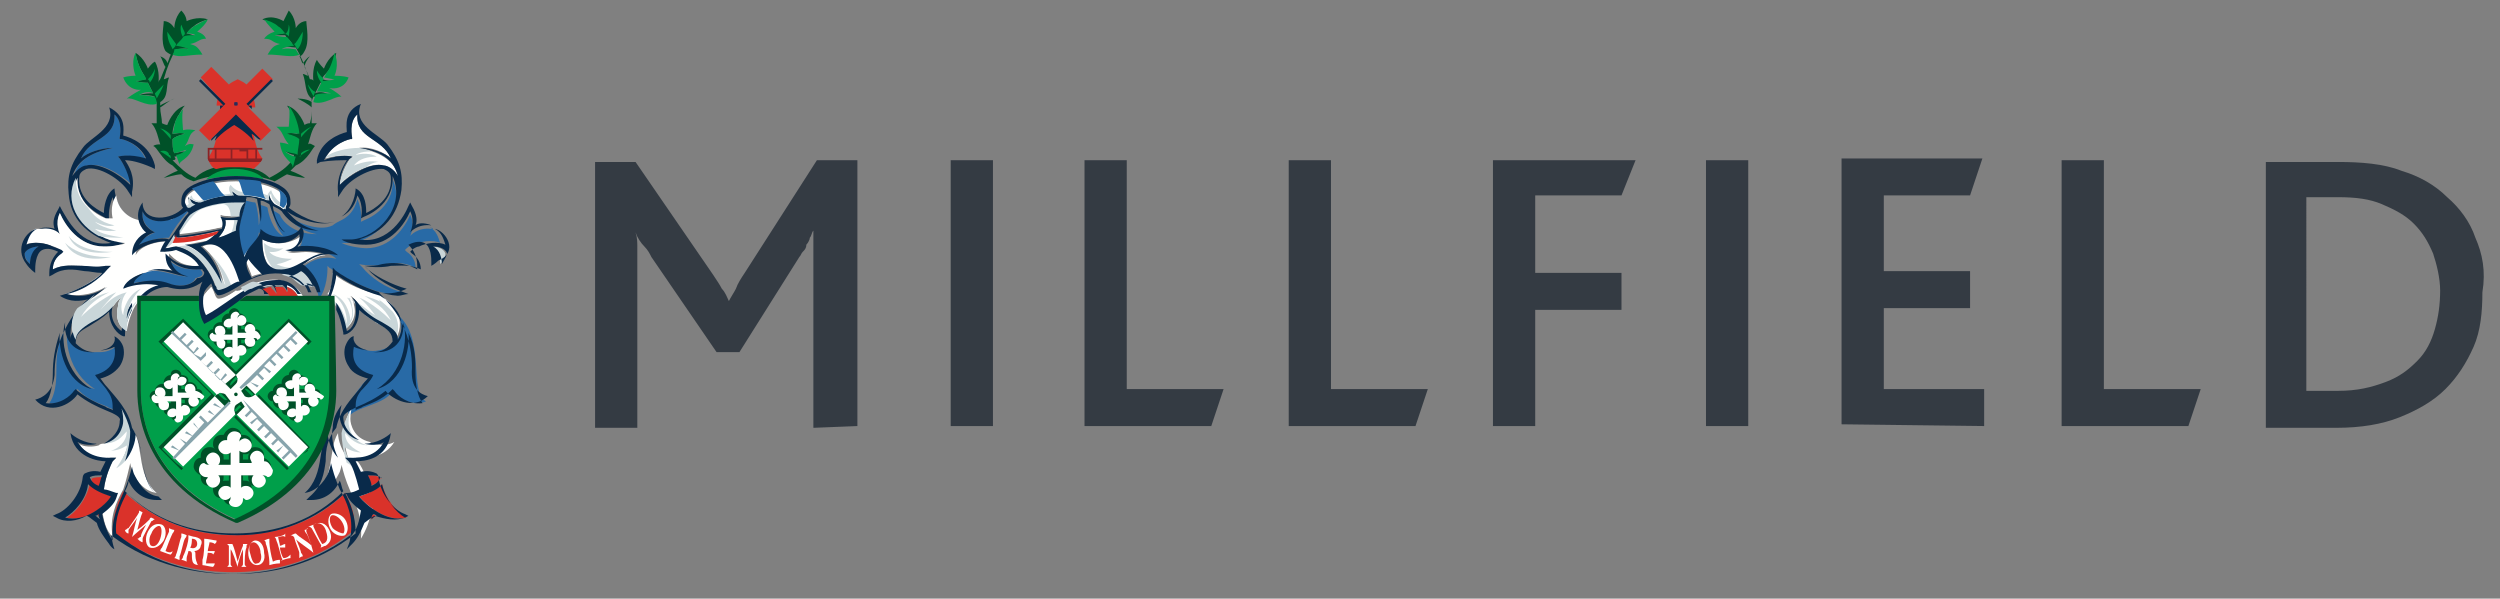 <?xml version="1.0" encoding="UTF-8"?> <svg xmlns="http://www.w3.org/2000/svg" xmlns:xlink="http://www.w3.org/1999/xlink" version="1.1" id="Layer_1" x="0px" y="0px" viewBox="0 0 142 34" style="enable-background:new 0 0 142 34;" xml:space="preserve"><rect x="0" y="0" width="142" height="34" fill="#808080" stroke="none"/> <style type="text/css"> .st0{fill:#343B43;} .st1{fill:#C9D6D9;} .st2{fill:#FFFFFE;} .st3{fill:#286AA6;} .st4{fill:#DA322A;} .st5{fill:#009F4A;} .st6{fill:#005128;} .st7{fill:#87A4AC;} .st8{fill:#092A4A;} .st9{fill:#262C5B;} .st10{fill:#8B2225;} </style> <g> <path class="st0" d="M48.7,24.2V9.1h-2.3l-4.1,6.4c-0.2,0.3-0.4,0.6-0.5,0.9c-0.1,0.2-0.3,0.5-0.4,0.7h0c-0.1-0.2-0.2-0.5-0.4-0.7 c-0.1-0.2-0.3-0.5-0.5-0.8l-4.4-6.4h-2.3v15.1h2.4v-9.6c0-0.3,0-0.5,0-0.7c0-0.2,0-0.5-0.1-0.8h0c0.1,0.3,0.3,0.6,0.5,0.8 c0.2,0.2,0.3,0.4,0.4,0.6l3.7,5.4H42l3.4-5.4c0.1-0.1,0.1-0.2,0.2-0.3c0.1-0.1,0.2-0.2,0.2-0.4c0.1-0.1,0.2-0.3,0.2-0.4 c0.1-0.1,0.1-0.3,0.2-0.4h0c0,0.3,0,0.6,0,0.8c0,0.2,0,0.5,0,0.8v9.6L48.7,24.2L48.7,24.2z M54,24.2h2.4V9.1H54V24.2z M68.8,24.2 l0.7-2.1H64v-13h-2.4v15.1L68.8,24.2L68.8,24.2z M80.4,24.2l0.7-2.1h-5.5v-13h-2.4v15.1L80.4,24.2L80.4,24.2z M92.9,9.1h-8.1v15.1 h2.4v-6.6h4.9v-2.1h-4.9v-4.4h4.9L92.9,9.1L92.9,9.1z M96.9,24.2h2.4V9.1h-2.4V24.2z M112.7,24.2v-2.1H107v-4.6h4.9v-2.1H107v-4.3 h4.9l0.7-2.1h-8v15.1L112.7,24.2L112.7,24.2z M124.3,24.2l0.7-2.1h-5.5v-13h-2.4v15.1L124.3,24.2L124.3,24.2z M138.3,18.7 c-0.2,0.7-0.5,1.3-1,1.8c-0.5,0.5-1,0.9-1.8,1.2s-1.6,0.5-2.7,0.5h-1.8V11.2h1.8c1,0,1.8,0.1,2.5,0.4c0.7,0.3,1.3,0.6,1.8,1.1 c0.5,0.5,0.8,1,1.1,1.7c0.2,0.6,0.4,1.4,0.4,2.1C138.6,17.3,138.5,18,138.3,18.7L138.3,18.7z M140.6,13.5c-0.3-0.9-0.9-1.7-1.6-2.3 c-0.7-0.7-1.6-1.2-2.6-1.5c-1-0.4-2.3-0.5-3.6-0.5h-4.1v15.1h4c1.4,0,2.6-0.2,3.6-0.6c1-0.4,1.9-0.9,2.6-1.6 c0.7-0.7,1.2-1.5,1.6-2.4c0.4-0.9,0.5-2,0.5-3.1C141.2,15.4,141,14.4,140.6,13.5L140.6,13.5z"></path> <path class="st1" d="M16,15.6c0,0,0.4-0.1,0.6-0.2c0.2-0.1,0.4-0.2,0.4-0.2s0.4,0.4,0.6,0.7c0.2,0.2,0.2,0.4,0.2,0.4l-0.7-0.1 c0,0-0.3-0.2-0.5-0.4C16.4,15.7,16,15.6,16,15.6z"></path> <path class="st2" d="M20.1,8.9L19.9,9c0,0-0.5,0.7-0.6,1.5c0.6-0.7,1.8-1.3,2.5-1.1c0.2,0,0.5,0.2,0.8,0.6 c-0.2-0.8-0.8-1.3-2.2-1.6c0.7-0.1,1.5,0.3,1.8,0.6c-0.5-1.2-2-1.1-1.9-2.5C19.8,6.9,20,7.8,20,7.8l0,0.1l-0.1,0c0,0-1,0.2-1.4,1.1 C19.4,8.7,20.1,8.9,20.1,8.9L20.1,8.9z"></path> <path class="st1" d="M25.3,14.4c-0.1-0.3-0.5-0.4-0.8-0.4c0,0,0,0,0,0c0.4,0.2,0.5,0.7,0.5,1C25.2,14.8,25.3,14.7,25.3,14.4z"></path> <path class="st3" d="M24.5,13c-0.8-0.1-1.2,0.4-1.2,0.4s0.3-0.6,0-1.2c-0.3,0.7-1.1,1.9-2.5,1.9c-0.3,0-1-0.1-1.4-0.3 c0.3,0,0.6,0,0.6,0c1.4-0.2,3.1-1.9,2.3-3.6c0.1,1.7-1.6,2.3-1.6,2.3l-0.2,0.1c0,0,0.1-0.6-0.2-1.3c-0.1,0.4-0.3,0.9-0.9,1.2 c-0.2,0.1-0.4,0.2-0.5,0.3c0,0,0,0,0,0c-0.8,0.4-2.1-0.2-2.7-0.6c0.2,0.2,0.7,0.9,1.8,1.1c-1.4,0-2-0.8-2.1-1.1l0,0 c-0.1-0.1-0.3-0.2-0.5-0.3c0.1,0.2,0.3,1.1,0.7,1.5c-0.6-0.2-0.9-1.4-0.9-1.6c-0.1-0.1-0.3-0.1-0.5-0.2c0,0.2,0.1,0.9,0,1.2 c0-0.4-0.1-1.1-0.2-1.3c-0.2,0-0.4-0.1-0.6-0.1c-0.1,0.4-0.4,0.9-0.4,1.8c0,0.5,0,1.1,0.3,1.6c0.1-0.5,0.9-1,0.9-1.6 c0.8,0.7,2.1,0.3,2.3-0.1c0.3,0.3,0.2,0.9-0.2,1.1c0.6-0.1,1.8,0,2.3,0.5c-0.8-0.2-1.4,0.1-1.8,0.4c-0.1,0-0.2,0.1-0.2,0.1 c0.4,0.3,1,1.1,1,1.8c0.5-0.6,0.5-1.7,0.5-1.7l0-0.2l0.1,0.1c0,0,2,1.4,3.6,1.5c0,0,0,0,0,0c0.2,0,0.4,0,0.6-0.1 c-1-0.2-1.9-0.9-2.3-1.4c0,0-0.1-0.1-0.2-0.2c0.4,0.1,1.1,0.1,1.5,0c0.6-0.1,1.1-0.1,1.7,0.2c0-0.4-0.2-0.7-0.5-0.9l-0.1-0.1 l0.1-0.1c0.1-0.1,0.3-0.2,0.4-0.2l0,0c0.4-0.2,1.1-0.3,1.5-0.1c0,0,0,0,0,0c-0.1-0.3-0.2-0.7-0.6-0.9C24.7,13,24.6,13,24.5,13 C24.5,13,24.5,13,24.5,13L24.5,13z"></path> <path class="st3" d="M22.6,17.9c1.6,1.3,0.6,4.4,1.6,4.9c-0.2,0.1-1.1,0.3-1.9-0.6c-0.4,0.8-2.2,0.9-2.5,1.5 c-0.2-1,1.2-2.3,1.2-2.3s-0.8-0.1-1.1-0.7c-0.3-0.5,0.1-1.3,0.1-1.3s0.6,0.7,1.5,0.5C22.3,19.8,23.2,19,22.6,17.9L22.6,17.9z"></path> <path class="st2" d="M21,27.8L21,27.8c-0.2-0.8-0.5-1.4-0.7-1.6L20.2,26l0.3,0c0.1,0,1.3,0.1,1.9-0.9c-0.3,0.2-0.9,0.2-1.1,0.1 c0,0,0,0,0,0c-0.1,0-0.2,0-0.3-0.1c-0.9-0.2-1.1-1-1.1-1.3c0,0,0-0.4,0.1-0.7c-0.2,0.4-0.4,0.8-0.5,1.3c0,0.4,0.1,1.1,0.3,1.7 c-0.4-0.5-0.6-1.1-0.6-1.5c-0.3,0.5-0.3,1-0.4,1.5c-0.1,0.7-0.3,1.5-0.9,2c0.8-0.1,1.2-0.9,1.4-1.3c0,0,0.1-0.3,0.1-0.4 c0.1,0.4,0.2,0.8,0.5,1.5c0.3,0.7,0.7,1.5,0.6,2.7c0.3-0.5,0.5-1,0.6-1.6l0.1,0C21.1,28.5,21.1,28.1,21,27.8L21,27.8z"></path> <path class="st1" d="M20.2,26.7c-0.7-1-0.6-1.3-0.6-1.3s0.4,0.3,0.9,0.3c-0.4-0.2-0.9-0.5-0.9-1.1c0.3,0.3,0.6,0.7,1.4,0.7 c-0.1,0-0.1,0-0.1,0l0,0c-0.9-0.2-1.1-1-1.1-1.3c0,0,0-0.4,0.1-0.7c-0.2,0.4-0.4,0.8-0.5,1.3c0,0.4,0.1,1.1,0.3,1.7c0,0,0,0,0,0 C19.8,26.3,20,26.5,20.2,26.7L20.2,26.7z"></path> <path class="st2" d="M7.4,26.3c0,0.1,0.1,0.4,0.1,0.4c0.1,0.4,0.6,1.2,1.4,1.3c-0.6-0.5-0.8-1.3-0.9-2c-0.1-0.5-0.1-1-0.4-1.5 c0,0.5-0.2,1.1-0.6,1.5c0.3-0.6,0.4-1.3,0.3-1.7c0-0.5-0.2-0.9-0.5-1.3C7,23.6,7,23.9,7,23.9c0,0.3-0.3,1.1-1.1,1.3c0,0,0,0,0,0 c-0.1,0-0.2,0-0.3,0.1c-0.3,0.1-0.9,0.1-1.1-0.1C5,26.2,6.2,26,6.3,26l0.3,0l-0.2,0.2C6.3,26.4,6,27,5.9,27.8 c0.2,0.1,0.4,0.2,0.7,0.2l0.1,0l-0.1,0.1c-0.1,0.3-0.4,0.6-0.8,0.9c0.1,0.6,0.2,1.1,0.6,1.5c-0.2-1.1,0.2-2,0.6-2.7 C7.2,27.2,7.3,26.7,7.4,26.3L7.4,26.3z"></path> <path class="st2" d="M6.4,28.2c-0.2-0.1-0.4-0.1-0.6-0.2c0,0.2-0.1,0.6-0.1,0.9C6,28.6,6.3,28.4,6.4,28.2L6.4,28.2z"></path> <path class="st3" d="M6.9,7.9l-0.1,0l0-0.1c0,0,0.2-0.9-0.3-1.3C6.6,7.9,5.1,7.8,4.6,9c0.3-0.3,1.1-0.6,1.8-0.6 C5,8.7,4.4,9.2,4.2,10c0.2-0.4,0.6-0.6,0.8-0.6c0.7-0.2,1.9,0.5,2.5,1.1C7.3,9.7,6.8,9,6.8,9L6.7,8.9c0,0,0.6-0.2,1.6,0.2 C7.9,8.1,6.9,7.9,6.9,7.9L6.9,7.9z"></path> <path class="st4" d="M19.6,28C19.6,27.9,19.6,27.9,19.6,28c-1.6,1.6-3.8,2.4-6.3,2.4l0,0c-2.5,0-4.6-0.9-6.3-2.5c0,0,0,0,0,0 c-0.3,0.6-0.6,1.3-0.6,2.3c2.4,1.9,5,2.3,6.8,2.3v0c1.9,0,4.5-0.4,6.8-2.3C20.3,29.3,19.9,28.6,19.6,28L19.6,28z"></path> <path class="st4" d="M6.4,28.2c-0.6-0.2-1.1-0.4-1.3-0.7c-0.2,0.9-0.8,1.6-1.3,1.9C4.8,29.7,6,28.7,6.4,28.2z"></path> <path class="st4" d="M5.7,27.7c0-0.2,0.1-0.4,0.2-0.6c-0.3,0-0.6,0-0.7,0.1c0,0,0,0,0,0.1C5.2,27.4,5.4,27.5,5.7,27.7L5.7,27.7z"></path> <path class="st4" d="M5.6,29.1c-0.1,0-0.2,0.1-0.2,0.1c0.1,0,0.2,0.1,0.3,0.2C5.7,29.4,5.6,29.3,5.6,29.1z"></path> <path class="st4" d="M21.6,27.2C21.7,27.2,21.7,27.1,21.6,27.2C21.5,27,21.2,27,20.9,27c0,0,0,0,0,0c0,0.1,0.1,0.2,0.1,0.3 c0,0,0,0,0,0c0,0,0,0.1,0,0.1c0,0,0,0,0,0c0,0.1,0,0.1,0,0.2C21.3,27.5,21.5,27.4,21.6,27.2L21.6,27.2z"></path> <path class="st4" d="M21.1,29.5c0.1-0.1,0.2-0.2,0.3-0.2c-0.1,0-0.2-0.1-0.2-0.1C21.1,29.3,21.1,29.4,21.1,29.5L21.1,29.5z"></path> <path class="st4" d="M21.7,27.5c-0.3,0.3-0.7,0.5-1.3,0.7c0.4,0.5,1.6,1.5,2.7,1.2C22.5,29.1,21.9,28.3,21.7,27.5L21.7,27.5z"></path> <path class="st2" d="M8.1,30.6c0,0.1,0,0.1,0,0.2c-0.1,0-0.3-0.2-0.3-0.2c0.1,0,0.1-0.1,0.2-0.1C8,30.3,8.2,30,8.3,29.8 c-0.1,0.1-0.6,0.5-0.8,0.7c0.1-0.3,0.2-0.9,0.3-1.1c-0.2,0.3-0.3,0.4-0.5,0.7c0,0.1,0,0.1,0,0.2c-0.1,0-0.2-0.1-0.2-0.2 c0.1,0,0.1-0.1,0.2-0.1c0.2-0.3,0.5-0.7,0.6-0.9c0,0,0,0,0,0c0,0,0-0.1,0-0.1c0,0,0.2,0.1,0.2,0.1c-0.1,0.2-0.2,0.6-0.3,1 c0.3-0.2,0.6-0.5,0.7-0.6c0,0,0-0.1,0.1-0.1c0,0,0.2,0.1,0.2,0.1c-0.1,0-0.1,0.1-0.2,0.1C8.4,30,8.1,30.5,8.1,30.6z"></path> <path class="st2" d="M10.8,31.1c0.2,0.1,0.4,0,0.4-0.2c0-0.2-0.1-0.3-0.3-0.3C10.9,30.7,10.9,31,10.8,31.1z M10.7,30.6 c0-0.1,0-0.2,0-0.2c0,0,0.3,0.1,0.4,0.1c0.4,0.1,0.4,0.3,0.3,0.5c0,0.1-0.1,0.3-0.4,0.3c0.1,0,0.1,0.1,0.1,0.2c0,0.1,0,0.3,0.1,0.5 c0,0.1,0.1,0.1,0.1,0.1c0,0-0.2,0-0.3-0.1c-0.1-0.1-0.1-0.3-0.1-0.5c0-0.2-0.1-0.2-0.2-0.2c0,0.1-0.1,0.3-0.1,0.4 c0,0.1,0,0.2,0,0.2s-0.2-0.1-0.3-0.1c0,0,0.1-0.1,0.1-0.2C10.6,31.2,10.7,30.7,10.7,30.6z"></path> <path class="st2" d="M11.5,31.8c0.1-0.3,0.1-0.8,0.1-1c0-0.2,0-0.2,0-0.2c0.2,0,0.6,0.1,0.7,0.1c0,0.1,0,0.1-0.1,0.2 c-0.1-0.1-0.3-0.1-0.3-0.1c0,0.1-0.1,0.4-0.1,0.5c0.1,0,0.2,0,0.4,0c0,0,0,0.1-0.1,0.2c0-0.1-0.2-0.1-0.3-0.1 c0,0.1-0.1,0.5-0.1,0.6c0.2,0,0.3,0,0.5,0c0,0.1-0.1,0.2-0.1,0.2c-0.1,0-0.5-0.1-0.6-0.1C11.5,32,11.5,31.9,11.5,31.8L11.5,31.8z"></path> <path class="st2" d="M16,31.7c-0.1-0.3-0.2-0.8-0.3-1c0-0.1-0.1-0.2-0.1-0.2c0.2,0,0.6-0.1,0.6-0.2c0,0.1,0,0.1,0,0.2 c-0.1-0.1-0.3,0-0.4,0c0,0.1,0.1,0.4,0.1,0.5c0.1,0,0.2-0.1,0.3-0.1c0,0,0,0.1,0,0.2c-0.1,0-0.2,0-0.3,0c0,0.1,0.1,0.5,0.2,0.6 c0.2,0,0.3-0.1,0.4-0.2c0,0.1,0,0.2,0,0.2c-0.1,0-0.5,0.1-0.6,0.2C16,31.8,16.1,31.8,16,31.7L16,31.7z"></path> <path class="st2" d="M10.3,30.3c0,0,0,0.1,0,0.2c-0.1,0.2-0.2,0.8-0.3,1c0,0.1-0.1,0.2-0.1,0.2c0.1,0,0.2,0.1,0.3,0.1 c0,0,0-0.1,0-0.2c0.1-0.2,0.2-0.8,0.3-1c0.1-0.1,0.1-0.2,0.1-0.2C10.6,30.4,10.4,30.3,10.3,30.3L10.3,30.3z"></path> <path class="st2" d="M9.4,31.3C9.4,31.3,9.4,31.3,9.4,31.3c0.1-0.3,0.3-0.8,0.4-1c0.1-0.1,0.1-0.2,0.1-0.2c-0.1,0-0.3-0.1-0.3-0.1 c0,0,0,0.1,0,0.2c-0.1,0.2-0.3,0.7-0.4,0.9c-0.1,0.1-0.1,0.2-0.1,0.2c0.3,0.1,0.5,0.2,0.6,0.2c0,0,0.1-0.1,0.1-0.2 C9.7,31.4,9.6,31.4,9.4,31.3L9.4,31.3z"></path> <path class="st2" d="M18.3,30.9C18.3,30.9,18.3,30.9,18.3,30.9c-0.2-0.3-0.4-0.8-0.5-1c0,0,0-0.1,0-0.1c0.3-0.2,0.6,0,0.7,0.3 C18.6,30.4,18.7,30.8,18.3,30.9L18.3,30.9z M18.7,30.1c-0.2-0.4-0.5-0.5-0.9-0.3c0,0-0.2,0.1-0.3,0.1c0,0,0.1,0,0.2,0.1 c0.1,0.2,0.4,0.7,0.5,0.9c0.1,0.1,0,0.2,0,0.2c0.1,0,0.2-0.1,0.3-0.1C18.8,30.8,18.9,30.5,18.7,30.1z"></path> <path class="st2" d="M8.6,31c0.2,0.1,0.4-0.1,0.5-0.4c0.1-0.3,0.1-0.6,0-0.7S8.7,30,8.6,30.3C8.4,30.6,8.5,31,8.6,31z M8.5,31.1 c-0.2-0.1-0.3-0.5-0.1-0.9c0.2-0.4,0.5-0.5,0.8-0.4c0.2,0.1,0.3,0.5,0.1,0.9C9.1,31,8.8,31.2,8.5,31.1z"></path> <path class="st2" d="M13.9,32c0,0.1,0,0.1,0.1,0.2c-0.1,0-0.3,0-0.3,0c0.1-0.1,0.1-0.1,0.1-0.2c0-0.2,0-0.6,0-0.8 c-0.1,0.2-0.3,0.8-0.3,1c-0.1-0.3-0.3-0.9-0.4-1c0,0.4,0,0.5,0,0.8c0,0.1,0,0.1,0.1,0.2c-0.1,0-0.3,0-0.3,0 c0.1-0.1,0.1-0.1,0.1-0.2c0-0.3,0-0.9,0-1c0,0,0,0,0,0c0,0-0.1-0.1-0.1-0.1c0,0,0.2,0,0.3,0c0.1,0.2,0.2,0.6,0.3,1 c0.1-0.3,0.2-0.7,0.3-0.9c0,0,0-0.1,0-0.1c0,0,0.2,0,0.3,0c-0.1,0-0.1,0.1-0.1,0.2C13.9,31.3,13.9,31.9,13.9,32L13.9,32z"></path> <path class="st2" d="M15.5,31.9C15.5,31.9,15.5,31.8,15.5,31.9c-0.1-0.3-0.2-0.9-0.2-1.1c0-0.2,0-0.2,0-0.2c-0.1,0-0.3,0.1-0.3,0.1 c0,0,0.1,0,0.1,0.2c0.1,0.2,0.2,0.8,0.2,1c0,0.1,0,0.2,0,0.2c0.3-0.1,0.6-0.1,0.6-0.1c0,0,0-0.1,0-0.2 C15.8,31.8,15.7,31.8,15.5,31.9L15.5,31.9z"></path> <path class="st2" d="M14.6,32c0.2,0,0.3-0.3,0.2-0.6c0-0.3-0.2-0.6-0.4-0.6c-0.2,0-0.3,0.3-0.2,0.6C14.3,31.8,14.4,32.1,14.6,32z M14.6,32.1c-0.3,0-0.5-0.3-0.5-0.7c0-0.4,0.2-0.7,0.4-0.7c0.3,0,0.5,0.3,0.5,0.7C15.1,31.8,14.9,32.1,14.6,32.1z"></path> <path class="st2" d="M19.5,30.3c0.1-0.1,0.1-0.4-0.1-0.7c-0.2-0.3-0.5-0.4-0.6-0.3s-0.1,0.4,0.1,0.7C19.1,30.2,19.4,30.3,19.5,30.3 L19.5,30.3z M19.6,30.4c-0.2,0.1-0.6,0-0.8-0.3s-0.2-0.7,0-0.9c0.2-0.1,0.6,0,0.8,0.3C19.8,29.8,19.8,30.2,19.6,30.4L19.6,30.4z"></path> <path class="st2" d="M17.4,30.2c0.1,0.2,0.3,0.8,0.4,1.2c-0.2-0.2-1-0.7-1-0.8c0.1,0.2,0.3,0.7,0.3,0.8c0.1,0.1,0.1,0.2,0.1,0.2 c-0.1,0-0.2,0.1-0.2,0.1c0-0.1,0-0.2,0-0.3c0-0.1-0.2-0.5-0.3-0.9c-0.1-0.1-0.2-0.1-0.2-0.1c0.1,0,0.2-0.1,0.3-0.1 c0.3,0.3,0.6,0.4,0.9,0.7c-0.1-0.2-0.2-0.6-0.3-0.7c0,0-0.1-0.1-0.1-0.2c0.1,0,0.2-0.1,0.2-0.1C17.4,30,17.4,30.1,17.4,30.2 L17.4,30.2z"></path> <path class="st5" d="M11.3,17.1c-0.1,0-3.3,0-3.3,0c0,0.7,0,4.2,0,5.1c0,1.5,0.5,5.1,5.4,7.3c4.9-2.1,5.4-5.8,5.4-7.3 c0-1,0-4.4,0-5.1c0,0-4.9,0-5.1,0c0.1,0,0.1-0.1,0.2-0.1c-0.3,0-0.5,0-0.5,0s-0.9,0-2.1,0C11.3,17,11.3,17,11.3,17.1L11.3,17.1z"></path> <path class="st6" d="M10.3,22.9v-0.2h0.2c0,0,0,0.1,0,0.1c0,0,0,0.1,0,0.1C10.5,22.9,10.4,22.9,10.3,22.9 C10.3,22.9,10.3,22.9,10.3,22.9L10.3,22.9z M9.5,22.9c0,0,0-0.1,0-0.1c0,0,0-0.1,0-0.1h0.2v0.2c0,0-0.1,0-0.1,0 C9.6,22.9,9.5,22.9,9.5,22.9L9.5,22.9z M9.7,21.9v0.2H9.5c0,0,0-0.1,0-0.1c0,0,0-0.1,0-0.1C9.5,21.9,9.6,21.9,9.7,21.9 C9.7,21.9,9.7,21.9,9.7,21.9z M10.5,21.9c0,0,0,0.1,0,0.1c0,0,0,0.1,0,0.1h-0.2v-0.2c0,0,0.1,0,0.1,0 C10.4,21.9,10.5,21.9,10.5,21.9L10.5,21.9z M11.5,22.4c0-0.2-0.1-0.3-0.3-0.3c0,0,0,0,0,0c0-0.2-0.2-0.4-0.4-0.4c0,0-0.1,0-0.1,0 c0,0,0-0.1,0-0.1c0-0.2-0.2-0.3-0.4-0.3c0,0,0,0,0,0c0-0.2-0.2-0.3-0.3-0.3c-0.2,0-0.3,0.1-0.3,0.3c0,0,0,0,0,0 c-0.2,0-0.4,0.2-0.4,0.4c0,0,0,0.1,0,0.1c0,0-0.1,0-0.1,0c-0.2,0-0.4,0.2-0.4,0.4c0,0,0,0,0,0c-0.2,0-0.3,0.2-0.3,0.3 s0.1,0.3,0.3,0.3c0,0,0,0,0,0c0,0.2,0.2,0.4,0.4,0.4c0,0,0.1,0,0.1,0c0,0,0,0.1,0,0.1c0,0.2,0.2,0.3,0.4,0.3c0,0,0,0,0,0 c0,0.2,0.2,0.3,0.3,0.3s0.3-0.1,0.3-0.3c0,0,0,0,0,0c0.2,0,0.4-0.2,0.4-0.3c0,0,0-0.1,0-0.1c0,0,0.1,0,0.1,0c0.2,0,0.4-0.2,0.4-0.4 c0,0,0,0,0,0C11.3,22.7,11.5,22.6,11.5,22.4L11.5,22.4z"></path> <path class="st2" d="M11.1,22.2C11.1,22.2,11.1,22.2,11.1,22.2c0,0,0-0.1,0-0.1c0-0.1-0.1-0.3-0.3-0.3s-0.3,0.1-0.3,0.3 c0,0.1,0,0.1,0.1,0.2h-0.5v-0.5c0,0.1,0.1,0.1,0.2,0.1c0.1,0,0.3-0.1,0.3-0.3c0-0.1-0.1-0.2-0.3-0.2c-0.1,0-0.2,0.1-0.2,0.2h0 c0-0.1,0-0.2,0.1-0.2c0-0.1-0.1-0.2-0.2-0.2c-0.1,0-0.3,0.1-0.3,0.3c0,0,0,0,0,0.1c0,0-0.1,0-0.1,0c-0.1,0-0.3,0.1-0.3,0.2 c0,0.1,0.1,0.3,0.3,0.3c0.1,0,0.1,0,0.2-0.1v0.5H9.3c0.1,0,0.1-0.1,0.1-0.2c0-0.1-0.1-0.3-0.3-0.3s-0.3,0.1-0.3,0.3 c0,0.1,0.1,0.2,0.2,0.2c-0.1,0-0.2,0-0.2-0.1c-0.1,0-0.2,0.1-0.2,0.2c0,0.1,0.1,0.3,0.3,0.3c0,0,0,0,0.1,0c0,0,0,0.1,0,0.1 c0,0.1,0.1,0.3,0.3,0.3s0.3-0.1,0.3-0.3c0-0.1,0-0.1-0.1-0.2h0.5v0.5c0-0.1-0.1-0.1-0.2-0.1c-0.1,0-0.3,0.1-0.3,0.3 c0,0.1,0.1,0.2,0.3,0.2c0.1,0,0.2-0.1,0.2-0.1h0c0,0.1,0,0.2-0.1,0.2c0,0.1,0.1,0.2,0.2,0.2c0.1,0,0.3-0.1,0.3-0.3c0,0,0,0,0-0.1 c0,0,0.1,0,0.1,0c0.1,0,0.3-0.1,0.3-0.3c0-0.1-0.1-0.3-0.3-0.3c-0.1,0-0.1,0-0.2,0.1v-0.5h0.5c-0.1,0-0.1,0.1-0.1,0.2 c0,0.1,0.1,0.3,0.3,0.3c0.1,0,0.3-0.1,0.3-0.3c0-0.1-0.1-0.2-0.1-0.2v0c0.1,0,0.2,0,0.2,0.1c0.1,0,0.2-0.1,0.2-0.2 C11.4,22.3,11.2,22.2,11.1,22.2L11.1,22.2z"></path> <path class="st6" d="M17,22.9v-0.2h0.2c0,0,0,0.1,0,0.1c0,0,0,0.1,0,0.1C17.2,22.9,17.2,22.9,17,22.9C17.1,22.9,17.1,22.9,17,22.9 L17,22.9z M16.2,22.9c0,0,0-0.1,0-0.1c0,0,0-0.1,0-0.1h0.2v0.2c0,0-0.1,0-0.1,0C16.3,22.9,16.3,22.9,16.2,22.9L16.2,22.9z M16.5,21.9v0.2h-0.2c0,0,0-0.1,0-0.1c0,0,0-0.1,0-0.1C16.3,21.9,16.3,21.9,16.5,21.9C16.4,21.9,16.4,21.9,16.5,21.9L16.5,21.9z M17.3,21.9c0,0,0,0.1,0,0.1c0,0,0,0.1,0,0.1H17v-0.2c0,0,0.1,0,0.1,0C17.2,21.9,17.2,21.9,17.3,21.9L17.3,21.9z M18.2,22.4 c0-0.2-0.1-0.3-0.3-0.3c0,0,0,0,0,0c0-0.2-0.2-0.4-0.4-0.4c0,0-0.1,0-0.1,0c0,0,0-0.1,0-0.1c0-0.2-0.2-0.3-0.4-0.3c0,0,0,0,0,0 c0-0.2-0.2-0.3-0.3-0.3s-0.3,0.1-0.3,0.3c0,0,0,0,0,0c-0.2,0-0.4,0.2-0.4,0.4c0,0,0,0.1,0,0.1c0,0-0.1,0-0.1,0 c-0.2,0-0.4,0.2-0.4,0.4c0,0,0,0,0,0c-0.2,0-0.3,0.2-0.3,0.3s0.1,0.3,0.3,0.3c0,0,0,0,0,0c0,0.2,0.2,0.4,0.4,0.4c0,0,0.1,0,0.1,0 c0,0,0,0.1,0,0.1c0,0.2,0.2,0.3,0.4,0.3c0,0,0,0,0,0c0,0.2,0.2,0.3,0.3,0.3c0.2,0,0.3-0.1,0.3-0.3c0,0,0,0,0,0 c0.2,0,0.4-0.2,0.4-0.3c0,0,0-0.1,0-0.1c0,0,0.1,0,0.1,0c0.2,0,0.3-0.2,0.3-0.4c0,0,0,0,0,0C18.1,22.7,18.2,22.6,18.2,22.4 L18.2,22.4z"></path> <path class="st2" d="M17.9,22.2C17.8,22.2,17.8,22.2,17.9,22.2c0,0,0-0.1,0-0.1c0-0.1-0.1-0.3-0.3-0.3s-0.3,0.1-0.3,0.3 c0,0.1,0,0.1,0.1,0.2H17v-0.5c0,0.1,0.1,0.1,0.2,0.1c0.1,0,0.3-0.1,0.3-0.3c0-0.1-0.1-0.2-0.3-0.2c-0.1,0-0.2,0.1-0.2,0.2h0 c0-0.1,0-0.2,0.1-0.2c0-0.1-0.1-0.2-0.2-0.2c-0.1,0-0.3,0.1-0.3,0.3c0,0,0,0,0,0.1c0,0-0.1,0-0.1,0c-0.1,0-0.3,0.1-0.3,0.2 c0,0.1,0.1,0.3,0.3,0.3c0.1,0,0.1,0,0.2-0.1v0.5h-0.5c0.1,0,0.1-0.1,0.1-0.2c0-0.1-0.1-0.3-0.3-0.3s-0.3,0.1-0.3,0.3 c0,0.1,0.1,0.2,0.2,0.2v0c-0.1,0-0.2,0-0.2-0.1c-0.1,0-0.2,0.1-0.2,0.2c0,0.1,0.1,0.3,0.2,0.3c0,0,0,0,0.1,0c0,0,0,0.1,0,0.1 c0,0.1,0.1,0.3,0.3,0.3c0.1,0,0.3-0.1,0.3-0.3c0-0.1,0-0.1-0.1-0.2h0.5v0.5c0-0.1-0.1-0.1-0.2-0.1c-0.1,0-0.3,0.1-0.3,0.3 c0,0.1,0.1,0.2,0.3,0.2c0.1,0,0.2-0.1,0.2-0.1h0c0,0.1,0,0.2-0.1,0.2c0,0.1,0.1,0.2,0.2,0.2c0.1,0,0.3-0.1,0.3-0.3c0,0,0,0,0-0.1 c0,0,0.1,0,0.1,0c0.1,0,0.3-0.1,0.3-0.3c0-0.1-0.1-0.3-0.3-0.3c-0.1,0-0.1,0-0.2,0.1v-0.5h0.5c-0.1,0-0.1,0.1-0.1,0.2 c0,0.1,0.1,0.3,0.3,0.3c0.1,0,0.3-0.1,0.3-0.3c0-0.1-0.1-0.2-0.1-0.2v0c0.1,0,0.2,0,0.2,0.1c0.1,0,0.2-0.1,0.2-0.2 C18.1,22.3,18,22.2,17.9,22.2L17.9,22.2z"></path> <path class="st6" d="M13.7,19.5v-0.2h0.2c0,0,0,0.1,0,0.1c0,0,0,0.1,0,0.1C13.9,19.5,13.8,19.5,13.7,19.5 C13.7,19.5,13.7,19.5,13.7,19.5L13.7,19.5z M12.9,19.5c0,0,0-0.1,0-0.1c0,0,0-0.1,0-0.1h0.2v0.2c0,0-0.1,0-0.1,0 C13,19.5,12.9,19.5,12.9,19.5L12.9,19.5z M13.1,18.5v0.2h-0.2c0,0,0-0.1,0-0.1c0,0,0-0.1,0-0.1C12.9,18.5,13,18.5,13.1,18.5 C13,18.5,13.1,18.5,13.1,18.5L13.1,18.5z M13.9,18.5c0,0,0,0.1,0,0.1c0,0,0,0.1,0,0.1h-0.2v-0.2c0,0,0.1,0,0.1,0 C13.8,18.5,13.9,18.5,13.9,18.5L13.9,18.5z M14.8,19c0-0.2-0.1-0.3-0.3-0.3c0,0,0,0,0,0c0-0.2-0.2-0.4-0.4-0.4c0,0-0.1,0-0.1,0 c0,0,0-0.1,0-0.1c0-0.2-0.2-0.4-0.4-0.4c0,0,0,0,0,0c0-0.2-0.2-0.3-0.3-0.3s-0.3,0.1-0.3,0.3c0,0,0,0,0,0c-0.2,0-0.4,0.2-0.4,0.4 c0,0,0,0.1,0,0.1c0,0-0.1,0-0.1,0c-0.2,0-0.4,0.2-0.4,0.4c0,0,0,0,0,0c-0.2,0-0.3,0.2-0.3,0.3c0,0.2,0.1,0.3,0.3,0.3c0,0,0,0,0,0 c0,0.2,0.2,0.4,0.4,0.4c0,0,0.1,0,0.1,0c0,0,0,0.1,0,0.1c0,0.2,0.2,0.4,0.4,0.4c0,0,0,0,0,0c0,0.2,0.2,0.3,0.3,0.3s0.3-0.1,0.3-0.3 c0,0,0,0,0,0c0.2,0,0.4-0.2,0.4-0.3c0,0,0-0.1,0-0.1c0,0,0.1,0,0.1,0c0.2,0,0.4-0.2,0.4-0.4c0,0,0,0,0,0 C14.7,19.3,14.8,19.2,14.8,19L14.8,19z"></path> <path class="st2" d="M14.5,18.8C14.5,18.8,14.4,18.8,14.5,18.8c0,0,0-0.1,0-0.1c0-0.1-0.1-0.3-0.3-0.3c-0.1,0-0.3,0.1-0.3,0.3 c0,0.1,0,0.1,0.1,0.2h-0.5v-0.5c0,0.1,0.1,0.1,0.2,0.1c0.1,0,0.3-0.1,0.3-0.3c0-0.1-0.1-0.3-0.3-0.3c-0.1,0-0.2,0.1-0.2,0.2h0 c0-0.1,0-0.2,0.1-0.2c0-0.1-0.1-0.2-0.2-0.2c-0.1,0-0.3,0.1-0.3,0.3c0,0,0,0,0,0.1c0,0-0.1,0-0.1,0c-0.1,0-0.3,0.1-0.3,0.3 c0,0.1,0.1,0.2,0.3,0.2c0.1,0,0.1,0,0.2-0.1v0.5h-0.5c0.1,0,0.1-0.1,0.1-0.2c0-0.1-0.1-0.3-0.3-0.3s-0.3,0.1-0.3,0.3 c0,0.1,0.1,0.2,0.1,0.2v0c-0.1,0-0.2,0-0.2-0.1c-0.1,0-0.2,0.1-0.2,0.2c0,0.1,0.1,0.3,0.3,0.3c0,0,0,0,0.1,0c0,0,0,0.1,0,0.1 c0,0.1,0.1,0.3,0.3,0.3c0.1,0,0.2-0.1,0.2-0.3c0-0.1,0-0.1-0.1-0.2h0.5v0.5c0-0.1-0.1-0.1-0.2-0.1c-0.1,0-0.3,0.1-0.3,0.3 c0,0.1,0.1,0.3,0.3,0.3c0.1,0,0.2-0.1,0.2-0.1h0c0,0.1,0,0.2-0.1,0.2c0,0.1,0.1,0.2,0.2,0.2c0.1,0,0.3-0.1,0.3-0.3c0,0,0,0,0-0.1 c0,0,0.1,0,0.1,0c0.1,0,0.3-0.1,0.3-0.3c0-0.1-0.1-0.3-0.3-0.3c-0.1,0-0.1,0-0.2,0.1v-0.5h0.5c-0.1,0-0.1,0.1-0.1,0.2 c0,0.1,0.1,0.3,0.3,0.3s0.3-0.1,0.3-0.3c0-0.1-0.1-0.2-0.1-0.2v0c0.1,0,0.2,0,0.2,0.1c0.1,0,0.2-0.1,0.2-0.2 C14.7,18.9,14.6,18.8,14.5,18.8z"></path> <path class="st6" d="M13.8,27.3V27h0.3c0,0,0,0.1,0,0.1c0,0.1,0,0.2,0.1,0.3c-0.1-0.1-0.2-0.1-0.3-0.1 C13.9,27.3,13.8,27.3,13.8,27.3L13.8,27.3z M12.6,27.4c0.1-0.1,0.1-0.2,0.1-0.3c0,0,0-0.1,0-0.1H13v0.3c0,0-0.1,0-0.1,0 C12.7,27.3,12.6,27.3,12.6,27.4L12.6,27.4z M13,25.8v0.3h-0.3c0,0,0-0.1,0-0.1c0-0.1,0-0.2-0.1-0.3c0.1,0.1,0.2,0.1,0.3,0.1 C12.9,25.8,12.9,25.8,13,25.8z M14.2,25.7c-0.1,0.1-0.1,0.2-0.1,0.3c0,0,0,0.1,0,0.1h-0.3v-0.3c0,0,0.1,0,0.1,0 C14,25.8,14.1,25.8,14.2,25.7L14.2,25.7z M15.4,26.5c0-0.2-0.2-0.4-0.4-0.5c0,0,0-0.1,0-0.1c0-0.3-0.2-0.5-0.5-0.5 c-0.1,0-0.2,0-0.3,0.1c0.1-0.1,0.1-0.2,0.1-0.3c0-0.3-0.2-0.5-0.5-0.5c0,0-0.1,0-0.1,0c0-0.2-0.2-0.4-0.5-0.4 c-0.2,0-0.4,0.2-0.5,0.4c0,0-0.1,0-0.1,0c-0.3,0-0.5,0.2-0.5,0.5c0,0.1,0,0.2,0.1,0.3c-0.1-0.1-0.2-0.1-0.3-0.1 c-0.3,0-0.5,0.2-0.5,0.5c0,0,0,0.1,0,0.1c-0.2,0-0.4,0.2-0.4,0.5c0,0.2,0.2,0.4,0.4,0.5c0,0,0,0.1,0,0.1c0,0.3,0.2,0.5,0.5,0.5 c0.1,0,0.2,0,0.3-0.1c-0.1,0.1-0.1,0.2-0.1,0.3c0,0.3,0.2,0.5,0.5,0.5c0,0,0.1,0,0.1,0c0,0.2,0.2,0.4,0.5,0.4s0.4-0.2,0.5-0.4 c0,0,0.1,0,0.1,0c0.3,0,0.5-0.2,0.5-0.5c0-0.1,0-0.2-0.1-0.3c0.1,0.1,0.2,0.1,0.3,0.1c0.3,0,0.5-0.2,0.5-0.5c0,0,0-0.1,0-0.1 C15.3,27,15.4,26.8,15.4,26.5L15.4,26.5z"></path> <path class="st2" d="M15,26.2C14.9,26.2,14.9,26.2,15,26.2c0,0,0-0.1,0-0.2c0-0.2-0.2-0.4-0.4-0.4c-0.2,0-0.4,0.2-0.4,0.4 c0,0.1,0.1,0.2,0.1,0.3h-0.7v-0.7c0.1,0.1,0.2,0.1,0.3,0.1c0.2,0,0.4-0.2,0.4-0.4c0-0.2-0.2-0.4-0.4-0.4c-0.1,0-0.3,0.1-0.3,0.2 l0,0c0-0.1,0-0.2,0.1-0.3c0,0,0,0,0,0c0-0.2-0.2-0.3-0.4-0.3c-0.2,0-0.4,0.2-0.4,0.4c0,0,0,0.1,0,0.1C13,25,12.9,25,12.8,25 c-0.2,0-0.4,0.2-0.4,0.4s0.2,0.4,0.4,0.4c0.1,0,0.2,0,0.3-0.1v0.7h-0.7c0.1-0.1,0.1-0.2,0.1-0.3c0-0.2-0.2-0.4-0.4-0.4 c-0.2,0-0.4,0.2-0.4,0.4c0,0.1,0.1,0.3,0.2,0.3c-0.1,0-0.2,0-0.3-0.1c0,0,0,0,0,0c-0.2,0-0.3,0.2-0.3,0.4c0,0.2,0.2,0.4,0.4,0.4 c0,0,0.1,0,0.1,0c0,0.1-0.1,0.1-0.1,0.2c0,0.2,0.2,0.4,0.4,0.4c0.2,0,0.4-0.2,0.4-0.4c0-0.1,0-0.2-0.1-0.3h0.7v0.7 c-0.1-0.1-0.2-0.1-0.3-0.1c-0.2,0-0.4,0.2-0.4,0.4s0.2,0.4,0.4,0.4c0.1,0,0.3-0.1,0.3-0.2l0,0c0,0.1,0,0.2-0.1,0.3c0,0,0,0,0,0 c0,0.2,0.2,0.3,0.4,0.3c0.2,0,0.4-0.2,0.4-0.4c0,0,0-0.1,0-0.1c0.1,0,0.1,0.1,0.2,0.1c0.2,0,0.4-0.2,0.4-0.4c0-0.2-0.2-0.4-0.4-0.4 c-0.1,0-0.2,0-0.3,0.1v-0.7h0.7c-0.1,0.1-0.1,0.2-0.1,0.3c0,0.2,0.2,0.4,0.4,0.4s0.4-0.2,0.4-0.4c0-0.1-0.1-0.3-0.2-0.3 c0.1,0,0.2,0,0.3,0.1c0,0,0,0,0,0c0.2,0,0.3-0.2,0.3-0.4C15.3,26.3,15.2,26.2,15,26.2L15,26.2z"></path> <path class="st6" d="M17.2,25.8l-0.8,0.8l-3-3l-3,3L10,26.3l-0.8-0.8l3-3l-3-3l1.1-1.1l3,3l3-3l0.6,0.6l0.6,0.6l-3,3l3,3L17.2,25.8 L17.2,25.8z M14.7,22.4L14.7,22.4l3-3l-1.3-1.3c0,0-3,3-3,3l-3-3L9,19.4l3,3l-3,3l1.3,1.3l3-3l0,0l3,3l1.3-1.3L14.7,22.4L14.7,22.4 z"></path> <path class="st2" d="M17.5,19.4l-1.1-1.1l-3,3l-3-3l-1.1,1.1l3,3l-3,3l1.1,1.1l3-3l3,3l1.1-1.1l-3-3L17.5,19.4L17.5,19.4z"></path> <path class="st6" d="M13.9,22.5c0.3,0.2,0.6-0.1,0.6-0.1L14,21.9l-0.3,0.3L13.9,22.5C14,22.4,13.9,22.5,13.9,22.5z"></path> <path class="st6" d="M12.8,22.4c-0.3-0.2-0.6,0.1-0.6,0.1l0.6,0.6l0.3-0.3L12.8,22.4L12.8,22.4L12.8,22.4z"></path> <path class="st6" d="M13.4,21.8L13.4,21.8c0.2-0.2,0-0.5,0-0.5l-0.6,0.5l0.3,0.3L13.4,21.8L13.4,21.8z"></path> <path class="st6" d="M13.7,22.8L13.4,23l0,0c-0.2,0.2,0,0.6,0,0.6l0.5-0.5L13.7,22.8L13.7,22.8z"></path> <path class="st6" d="M13.5,22.4c0,0.1-0.1,0.1-0.1,0.1c-0.1,0-0.1-0.1-0.1-0.1c0-0.1,0.1-0.1,0.1-0.1 C13.5,22.3,13.5,22.4,13.5,22.4z"></path> <path class="st5" d="M13.1,21.9L13.1,21.9c-0.1-0.1,0.1-0.3,0.3-0.5c0,0,0.1,0.1,0.1,0.1L13.1,21.9L13.1,21.9z"></path> <path class="st5" d="M13.9,22.1L13.9,22.1c0.1-0.1,0.3,0.1,0.5,0.3c0,0-0.1,0.1-0.1,0.1L13.9,22.1L13.9,22.1z"></path> <path class="st5" d="M13.4,23.4c0,0-0.1-0.1-0.1-0.1l0.3-0.3l0.1,0.1C13.8,23,13.6,23.2,13.4,23.4z"></path> <path class="st5" d="M12.9,22.7L12.9,22.7c-0.1,0.1-0.3-0.1-0.5-0.3c0,0,0.1-0.1,0.1-0.1L12.9,22.7z"></path> <path class="st7" d="M14.2,21.7l0.4,0.3l0.1-0.1L14.2,21.7l0.4-0.4l0.3,0.3l0.1-0.1l-0.3-0.3l0.3-0.3l0.3,0.3l0.1-0.1L15,20.8 l0.3-0.3l0.3,0.3l0.1-0.1l-0.3-0.3l0.3-0.3l0.3,0.3l0.1-0.1L15.8,20l0.3-0.3l0.3,0.3l0.1-0.1l-0.3-0.3l0.3-0.3l0.3,0.3l0.1-0.1 l-0.3-0.3l0.3-0.3l-0.1-0.1l-3.2,3.2l0.1,0.1L14.2,21.7L14.2,21.7z M12.6,23.2l-0.4-0.3l-0.1,0.1L12.6,23.2L11.8,24l-0.4-0.4 l-0.1,0.1l0.3,0.3L9.8,26l0.1,0.1l3.2-3.2l-0.1-0.1L12.6,23.2L12.6,23.2z M13.1,22.1l-0.5-0.5l0.3-0.3l-0.1-0.1l-0.3,0.4l-0.3-0.3 l0.3-0.3l-0.1-0.1l-0.3,0.3l-0.3-0.3l0.3-0.3l-0.1-0.1l-0.3,0.3l-0.3-0.3l0.3-0.3L11.7,20l-0.3,0.3L11,20.1l0.3-0.3l-0.1-0.1L11,20 l-0.3-0.3l0.3-0.3l-0.1-0.1l-0.3,0.3l-0.3-0.3l0.3-0.3l-0.1-0.1l-0.3,0.3l-0.4-0.4l-0.1,0.1L13.1,22.1L13.1,22.1L13.1,22.1z M13.8,22.7L13.8,22.7l0.4,0.6l-0.3,0.3l0.1,0.1l0.3-0.3l0.3,0.3L14.2,24l0.1,0.1l0.3-0.3l0.3,0.3l-0.3,0.3l0.1,0.1l0.3-0.3 l0.3,0.3L15,24.8l0.1,0.1l0.3-0.3l0.3,0.3l-0.3,0.3l0.1,0.1l0.3-0.3l0.3,0.3l-0.4,0.3l0.1,0.1l0.3-0.4l0.3,0.3l-0.4,0.4l0.1,0.1 l0.4-0.4l0.3,0.3l0.1-0.1C17,25.9,13.8,22.7,13.8,22.7z M12.2,23.6l-0.3-0.3l-0.1,0.1L12.2,23.6L12.2,23.6L12.2,23.6z M10.2,25.6 l-0.4-0.3l-0.1,0.1L10.2,25.6L10.2,25.6L10.2,25.6z M10.2,24.9l0.4,0.4l0.1-0.1L10.2,24.9L10.2,24.9L10.2,24.9z M11,24.8l-0.4-0.3 l-0.1,0.1L11,24.8L11,24.8L11,24.8z M11.3,24.4L11,24.1L11,24L11.3,24.4L11.3,24.4z"></path> <path class="st1" d="M7.1,26.2c0.3-0.6,0.4-1.3,0.3-1.7c0-0.5-0.2-0.9-0.5-1.3C7,23.6,7,23.9,7,23.9c0,0.3-0.3,1.1-1.1,1.3 c0,0,0,0,0,0c0,0-0.1,0-0.1,0c0.9,0,1.1-0.4,1.4-0.7c0,0.6-0.5,1-0.9,1.1c0.5,0,0.9-0.3,0.9-0.3s0.1,0.3-0.6,1.3 C6.8,26.5,7,26.3,7.1,26.2L7.1,26.2z"></path> <path class="st3" d="M4.3,22.2l0.1-0.1l0.1,0.1c0.5,0.5,1.1,0.7,1.6,0.9c0.1,0.1,0.3,0.1,0.4,0.2c0-0.5,0-0.7-0.3-1.1 c-0.1-0.1-0.6-0.7-0.7-0.9c1.2-0.3,1.2-1.1,1.1-1.6C6.3,19.9,6,20,5.7,20c-0.1,0-0.1,0-0.2,0c-1.2,0.1-1.8-0.7-1.6-1.7 c-0.3,1,0,2.9,1.5,3.8c-1.5-0.4-1.9-2.3-1.8-3.2c-0.4,0.8-0.4,1.6-0.4,2.3c0,0.6-0.1,1.3-0.4,1.7C3.4,23,4.1,22.5,4.3,22.2 L4.3,22.2z"></path> <path class="st3" d="M2.2,14C2.2,14,2.2,14,2.2,14c-0.3,0-0.7,0.1-0.8,0.4c0,0.2,0.1,0.4,0.3,0.6C1.7,14.7,1.9,14.2,2.2,14L2.2,14z "></path> <path class="st3" d="M8.1,12c-0.1,0.7,0.5,1.1,0.7,1.2c-0.4,0.2-0.7,0.3-0.9,0.7c0.9-0.4,1.5-0.4,1.7-0.4c0.2-0.4,0.7-1.1,1.1-1.5 c0,0-0.1,0-0.1-0.1C9.4,12.9,8.3,12.6,8.1,12z"></path> <path class="st2" d="M11.7,18.2c0.7-0.4,1.4-1,2.2-1.5l-0.5-0.2c-0.4,0.3-1,0.6-1.1,0.4c-0.1-0.1-0.1-0.3-0.3-0.6 c-0.1,0.1-0.3,0.3-0.5,0.6c0,0,0,0,0,0C11.5,17.3,11.5,17.7,11.7,18.2L11.7,18.2z"></path> <path class="st3" d="M8.1,15.5c-0.5,0.2-0.6,0.5-0.6,0.6c0.4-0.1,1.2-0.2,2,0c0.9,0.3,1.5,0,1.6-0.3c0.4-0.1,0.4-0.2,0.4-0.3 c0-0.1-0.1-0.1-0.1-0.2c-0.4,0-1.1,0.1-1.8-0.5c0.1,0.4,0.4,0.8,1,0.9c-0.7,0-1.3-0.4-2.2-0.3C8.3,15.5,8.2,15.5,8.1,15.5 C8.1,15.5,8.1,15.5,8.1,15.5L8.1,15.5z"></path> <path class="st2" d="M14.1,14.7c0.2-0.5,0.6-0.8,0.7-1.3c-0.4,0.6-0.8,0.7-1,1.3c-0.6-1.4,0-2.6,0.2-3.4c0,0-0.1,0-0.1,0 c-0.2,0-0.3,0-0.5,0c-1.4,0-2.2,0.5-2.6,0.7c0,0-0.5,0.6-0.7,1c0,0.1,0,0.2,0.1,0.3c1-0.1,2-0.3,2.4-0.4c0.1-0.2,0.1-0.4-0.1-0.7 c0.4,0.1,0.7,0.1,1.1,0c0,0,0,0.1-0.1,0.2c-0.3,0-0.5,0-0.7,0c0.2,0.4-0.1,0.8-0.4,1c0.4-0.1,0.7-0.2,1-0.4c-0.1,1.2,0.4,2,0.5,2.2 c0-0.1,0.1-0.3,0.1-0.4c0.1,0.3,0.3,0.7,0.3,0.8c0.2-0.1,0.4-0.1,0.6-0.2C14.7,15.4,14.3,15,14.1,14.7L14.1,14.7z"></path> <path class="st2" d="M18.9,15.5c0,0.3,0,0.8-0.3,1.2c0.5,0.5,0.9,1.1,1,2c0.3-0.2,0.7-0.7,0.5-1.4c0,0,0-0.3-0.2-0.5 c0.2,0.1,0.4,0.4,0.4,0.4c0.4,0.6,0.9,0.8,1.3,1c0.5,0.3,0.9,0.5,0.9,1c0.3-0.5,0.3-1.2-0.1-1.7c-0.2-0.3-0.6-0.6-0.9-0.8 C20.3,16.5,19.2,15.8,18.9,15.5L18.9,15.5z"></path> <path class="st1" d="M20.1,8.9L19.9,9c0,0-0.5,0.7-0.6,1.5c0.3-0.4,0.9-0.8,1.5-1c0.1-0.1,0.4-0.3,0.7-0.3c-0.4-0.1-0.9,0-1.4,0.2 c0.3-0.4,0.8-0.5,1.3-0.5c-0.5-0.3-1.2-0.1-1.2-0.1s0.2-0.2,0.9-0.2c-0.2-0.1-0.5-0.2-0.8-0.2c0,0,0.1,0,0.1,0 c-0.7,0-1.5,0.2-1.9,0.5c0,0,0,0.1-0.1,0.1C19.4,8.7,20.1,8.9,20.1,8.9L20.1,8.9z"></path> <path class="st6" d="M10.5,2.1C10.5,2.1,10.5,2.1,10.5,2.1C10.5,2.1,10.4,2.1,10.5,2.1C10.4,2.1,10.5,2.1,10.5,2.1L10.5,2.1z M16.3,2.1C16.3,2.1,16.3,2.1,16.3,2.1C16.3,2.1,16.3,2.1,16.3,2.1C16.3,2.1,16.3,2.1,16.3,2.1L16.3,2.1z M8.4,4.7 c0.1,0.2,0.2,0.4,0.3,0.6c0,0,0,0,0,0c-0.2,0-0.5,0-0.8,0.1c0.4,0,0.7,0,0.9,0.1c0,0.2,0.1,0.3,0.1,0.4c0,0.4,0,0.7,0,1.1 C8.8,7,8.7,7,8.6,7C8.9,7.3,9,7.9,9.1,8.2c-0.1,0-0.3,0-0.4,0.1c0.2,0,0.5,0.8,1.1,1.1c0.1,0.1,0.2,0.2,0.3,0.3 c-0.3,0.1-0.8,0.4-0.8,0.4c0.1,0,0.7-0.2,1-0.2c0.2,0.2,0.4,0.3,0.7,0.4c0.5-0.2,1.3-0.4,2.3-0.4c0,0,0,0,0,0c1,0,1.8,0.2,2.3,0.4 c0.2-0.1,0.5-0.3,0.7-0.4c0.3,0.1,0.9,0.2,1,0.2c0.1,0-0.5-0.3-0.8-0.4c0.1-0.1,0.2-0.2,0.3-0.3c0.7-0.3,1-1.1,1.1-1.1 c-0.2-0.1-0.3-0.2-0.4-0.1c0.1-0.3,0.2-0.9,0.5-1.2c-0.1,0-0.2,0-0.3,0c0-0.4,0-0.7,0-1.1c0-0.1,0-0.2,0.1-0.4 c0.1,0,0.4-0.1,0.9-0.1c-0.3-0.2-0.6-0.2-0.8-0.1c0,0,0,0,0,0c0.1-0.2,0.2-0.4,0.3-0.6c0.1,0,0.4,0.1,0.7-0.1 c-0.3,0-0.6-0.1-0.6-0.1c0-0.1,0.1-0.2,0.1-0.2C18.7,4,19,3.6,19.1,3c-0.5,0.3-0.7,0.9-0.7,0.9S18.1,3.6,18,3.4 c-0.3,0.5-0.2,1.2-0.2,1.2s0-0.1-0.2-0.1c-0.1-0.3-0.2-0.5-0.3-0.7c0-0.2,0.2-0.5,0.3-0.6c-0.2,0.1-0.3,0.3-0.4,0.4 c-0.1-0.1-0.1-0.3-0.2-0.4c0.1,0,0.2-0.1,0.3-0.3c0.3-0.5,0.1-1.4,0.1-1.7c-0.4,0-0.6,0.4-0.6,0.4s0-0.6-0.4-1 c-0.2,0.4-0.3,0.6-0.3,0.6s-0.6-0.4-1.2-0.1c0.3,0.1,0.6,0.3,0.8,0.4c0.1,0.1,0.3,0.2,0.4,0.4c-0.1,0-0.4,0-0.5,0.1 c0.3,0,0.5,0,0.6,0c0.1,0.2,0.3,0.3,0.4,0.5c-0.2,0-0.5,0.1-0.6,0.2c0.3-0.1,0.6,0,0.8,0c0.3,0.5,0.5,1,0.7,1.6 c-0.1,0-0.2-0.1-0.3-0.1c0.2,0.5,0.1,1.1,0.5,1.4c0,0.1,0,0.2,0,0.2c-0.1-0.1-0.4-0.2-0.8-0.2c0.2,0.1,0.6,0.3,0.8,0.5 c0,0.3,0,0.6-0.1,0.9c-0.2,0-0.3,0.1-0.3,0.1s-0.3-0.9-1-1.1c0.4,0.5,0.6,1.3,0.6,1.6c-0.1,0-0.4-0.1-0.7,0 c0.4,0.1,0.6,0.2,0.7,0.3c0,0.3,0,0.6-0.1,0.8c-0.1,0-0.4-0.1-0.7-0.2c0.2,0.2,0.5,0.3,0.6,0.3c0,0.1-0.1,0.2-0.1,0.3 c-0.3,0.4-0.7,0.7-1.3,1c-0.2-0.2-0.8-0.7-2.1-0.7c0,0,0,0,0,0c-1.3,0-1.9,0.5-2.1,0.7c-0.5-0.2-0.9-0.6-1.3-1C10,9.1,10,9,9.9,8.9 c0.1,0,0.4-0.1,0.6-0.3C10.3,8.6,10,8.7,9.9,8.7C9.8,8.5,9.8,8.2,9.8,7.9c0.1-0.1,0.3-0.2,0.7-0.3c-0.2-0.1-0.5,0-0.7,0 c0-0.3,0.1-0.6,0.3-1c0.1-0.1,0.2-0.4,0.4-0.6c-0.7,0.2-1,1.1-1,1.1s-0.1,0-0.3-0.1c0-0.3-0.1-0.6-0.1-0.9c0.2-0.1,0.5-0.4,0.8-0.5 C9.5,5.8,9.2,5.9,9.1,6c0-0.1,0-0.2,0-0.2c0.5-0.3,0.3-0.9,0.5-1.4c-0.1,0-0.2,0.1-0.3,0.1C9.5,3.8,9.7,3.3,10,2.8 c0.1,0,0.5-0.1,0.8,0c-0.1-0.1-0.5-0.2-0.6-0.2c0.1-0.2,0.3-0.4,0.4-0.5c0.1,0,0.3,0,0.6,0C11,2,10.7,1.9,10.6,1.9 c0.1-0.1,0.2-0.3,0.4-0.4c0.2-0.2,0.5-0.3,0.8-0.4c-0.6-0.2-1.2,0.1-1.2,0.1s0-0.3-0.3-0.6c-0.4,0.4-0.4,1-0.4,1S9.7,1.2,9.3,1.2 c0,0.3-0.2,1.2,0.1,1.7C9.5,3,9.7,3.1,9.7,3.1C9.6,3.3,9.6,3.4,9.5,3.6c0-0.1-0.1-0.3-0.4-0.4c0.1,0.1,0.2,0.5,0.3,0.6 C9.3,4,9.2,4.3,9.1,4.5C9,4.6,9,4.7,9,4.7s0.1-0.7-0.2-1.2C8.6,3.6,8.4,3.9,8.4,3.9S8.2,3.3,7.7,3C7.8,3.6,8,4,8.2,4.3 c0,0.1,0.1,0.2,0.1,0.2c-0.1,0-0.4,0.1-0.6,0.1C8,4.7,8.3,4.7,8.4,4.7L8.4,4.7z"></path> <path class="st5" d="M9.7,7.9c0-0.1,0-0.2,0-0.2C9.7,7.6,9.3,7.3,9.1,7.3C9.3,7.4,9.6,7.8,9.7,7.9L9.7,7.9z"></path> <path class="st5" d="M9.3,4.8C9.1,5,8.9,5.2,8.8,5.3c0,0.1,0.1,0.2,0.1,0.3C9,5.4,9.2,5.1,9.3,4.8z"></path> <path class="st5" d="M18.4,4.5c-0.1-0.1-0.3-0.3-0.4-0.5c0,0.4,0.2,0.6,0.3,0.8C18.3,4.6,18.3,4.6,18.4,4.5z"></path> <path class="st5" d="M8.8,3.9C8.7,4.2,8.5,4.4,8.4,4.5c0.1,0.1,0.1,0.1,0.1,0.2C8.6,4.6,8.8,4.3,8.8,3.9L8.8,3.9z"></path> <path class="st5" d="M17.5,4.8c0,0.2,0.3,0.6,0.3,0.7c0-0.1,0.1-0.2,0.1-0.3C17.8,5.2,17.6,5,17.5,4.8L17.5,4.8z"></path> <path class="st5" d="M17.1,8.7c0,0.1,0,0.2-0.1,0.2c0.1-0.1,0.4-0.3,0.6-0.4C17.4,8.5,17.2,8.6,17.1,8.7L17.1,8.7z"></path> <path class="st5" d="M16.4,1.4c0,0.3-0.1,0.5-0.2,0.5C16.3,2,16.4,2,16.4,2.1C16.4,2,16.5,1.6,16.4,1.4z"></path> <path class="st5" d="M17.2,1.8c-0.2,0.3-0.4,0.7-0.5,0.7c0.1,0.1,0.1,0.2,0.2,0.3C17,2.7,17.2,2.4,17.2,1.8z"></path> <path class="st5" d="M17.1,7.6c0,0.1,0,0.2,0,0.2c0,0,0.3-0.4,0.6-0.6C17.4,7.3,17.1,7.6,17.1,7.6z"></path> <path class="st5" d="M11.1,7.4c-0.5-0.1-0.7,0-0.7,0s-0.1-0.9,0-1.2c-0.1,0.1-0.3,0.4-0.4,0.6C9.9,7,9.9,7.3,9.8,7.6 c0.1,0,0.4-0.1,0.7,0c-0.4,0.1-0.6,0.2-0.7,0.3c0,0.3,0,0.6,0.1,0.8c0.1,0,0.4-0.1,0.7-0.2c-0.2,0.2-0.5,0.3-0.6,0.3 c0.1,0.3,0.2,0.5,0.2,0.6c0,0,0,0,0,0c-0.1-0.3,0.6-0.3,0.8-1.2c-0.1,0-0.2-0.1-0.5,0.1C10.8,7.9,10.7,7.6,11.1,7.4L11.1,7.4z"></path> <path class="st5" d="M16.6,9.5C16.6,9.5,16.6,9.5,16.6,9.5c0.1-0.1,0.1-0.3,0.2-0.6c-0.1,0-0.4-0.1-0.6-0.3 c0.3,0.1,0.6,0.1,0.7,0.2C16.9,8.5,17,8.2,17,7.9c-0.1-0.1-0.3-0.2-0.7-0.3c0.2-0.1,0.5,0,0.7,0c0-0.3-0.2-1.1-0.6-1.6l0,0 c0.1,0.3,0,1.2,0,1.2s-0.2,0-0.7,0c0.4,0.3,0.3,0.5,0.7,1c-0.3-0.1-0.5-0.1-0.5-0.1C16,9.1,16.7,9.2,16.6,9.5L16.6,9.5z"></path> <path class="st5" d="M11.8,1.1c-0.3,0.1-0.6,0.3-0.8,0.4c-0.1,0.1-0.3,0.2-0.4,0.4c0.1,0,0.4,0,0.5,0.1c-0.3,0-0.6,0-0.7,0.1 c-0.1,0.2-0.3,0.3-0.4,0.5c0.1,0,0.6,0.1,0.7,0.2c-0.3-0.1-0.7,0-0.8,0C9.9,3,9.8,3.1,9.8,3.1c0.4,0.2,0.9,0,1.7,0 c-0.3-0.5-0.4-0.5-0.7-0.6c0.5-0.1,0.5-0.3,0.9-0.3c-0.1-0.3-0.5-0.4-0.5-0.4S11.7,1.4,11.8,1.1L11.8,1.1z"></path> <path class="st5" d="M17,3.1c0,0-0.1-0.1-0.2-0.3c-0.1,0-0.5-0.1-0.8,0c0.1-0.1,0.5-0.2,0.7-0.2c-0.1-0.1-0.2-0.3-0.4-0.5 c-0.1,0-0.4,0-0.7-0.1C15.7,2,16,1.9,16.2,1.9c-0.1-0.1-0.2-0.3-0.4-0.4c-0.2-0.2-0.5-0.3-0.8-0.4c0.2,0.3,0.6,0.7,0.6,0.7 S15.2,1.9,15,2.2c0.5,0,0.4,0.2,0.9,0.3c-0.3,0.1-0.4,0.1-0.7,0.6C16,3.1,16.6,3.3,17,3.1L17,3.1z"></path> <path class="st5" d="M19.8,4.4C19.5,4.3,19,4.3,19,4.3s0.3-0.6,0-1.3c0,0,0,0,0,0c-0.1,0.5-0.3,1-0.5,1.2c0,0.1-0.1,0.2-0.1,0.2 c0.1,0,0.4,0.1,0.6,0.1c-0.3,0.1-0.6,0.1-0.7,0.1c-0.1,0.2-0.2,0.4-0.3,0.6c0,0,0,0,0,0c0.2,0,0.5,0,0.8,0.1c-0.4,0-0.7,0-0.9,0.1 c0,0.1-0.1,0.3-0.1,0.4c0.6,0.2,1.3-0.4,1.6-0.3c-0.3-0.3-0.7-0.5-0.7-0.5S19.5,5.2,19.8,4.4L19.8,4.4z"></path> <path class="st5" d="M10.4,2.1C10.4,2,10.5,2,10.5,1.9c0-0.1-0.1-0.2-0.2-0.5C10.2,1.6,10.3,2,10.4,2.1L10.4,2.1z"></path> <path class="st5" d="M9.1,8.6c0.2,0.1,0.5,0.3,0.6,0.4c0-0.1,0-0.2-0.1-0.2C9.6,8.6,9.3,8.5,9.1,8.6L9.1,8.6z"></path> <path class="st5" d="M10,2.5C10,2.5,9.7,2.1,9.5,1.8c0,0.6,0.3,0.9,0.3,1C9.9,2.7,10,2.6,10,2.5z"></path> <path class="st5" d="M8.9,5.9c0-0.1,0-0.2-0.1-0.4c-0.1,0-0.4-0.1-0.9-0.1c0.3-0.2,0.6-0.2,0.8-0.1c0,0,0,0,0,0 C8.6,5.1,8.5,4.9,8.4,4.7C8.3,4.7,8,4.7,7.7,4.6c0.3,0,0.6-0.1,0.6-0.1c0-0.1-0.1-0.2-0.1-0.2C8,4,7.8,3.6,7.7,3c0,0,0,0,0,0 c-0.3,0.6,0,1.3,0,1.3S7.3,4.3,7,4.4c0.3,0.8,1,0.7,1,0.7S7.6,5.3,7.2,5.6C7.6,5.5,8.3,6.1,8.9,5.9L8.9,5.9z"></path> <path class="st5" d="M10.5,6.1C10.4,6.1,10.4,6.1,10.5,6.1C10.4,6.1,10.4,6.1,10.5,6.1z"></path> <path class="st8" d="M19.9,7.9l0.1,0l0-0.1c0,0-0.2-0.9,0.3-1.3c-0.1,1.4,1.4,1.3,1.9,2.5c-0.3-0.3-1.1-0.6-1.8-0.6 c1.4,0.2,2,0.8,2.2,1.6c-0.2-0.4-0.6-0.6-0.8-0.6c-0.7-0.2-1.9,0.5-2.5,1.1c0-0.8,0.5-1.5,0.6-1.5l0.1-0.1c0,0-0.6-0.2-1.6,0.2 C18.9,8.1,19.9,7.9,19.9,7.9L19.9,7.9z M19.7,9.1c-0.2,0.3-0.6,1-0.5,1.8l0,0.3l0.2-0.3c0.4-0.7,1.7-1.4,2.4-1.3 c0.2,0.1,0.4,0.2,0.4,0.5c0.1,1.2-1,1.8-1.4,2c0-0.3,0-1.1-0.6-1.4c0,0.2-0.1,1.1-0.8,1.6c0.6-0.3,0.8-0.8,0.9-1.2 c0.4,0.6,0.2,1.3,0.2,1.3l0.2-0.1c0,0,1.7-0.6,1.6-2.3c0.8,1.8-0.9,3.5-2.3,3.6c0,0-0.3,0-0.6,0c0.4,0.3,1.2,0.3,1.4,0.3 c1.4,0,2.2-1.2,2.5-1.9c0.3,0.6,0,1.2,0,1.2s0.4-0.5,1.2-0.4c-0.2-0.1-0.7-0.2-0.9,0c0.1-0.2,0.1-0.6-0.2-1.1l-0.1-0.2l-0.1,0.2 c-0.2,0.5-1.1,2.2-2.8,1.9c1.4-0.4,2.2-1.4,2.4-2.8c0.1-1-0.1-1.7-0.8-2.6c-0.5-0.6-2-1.1-1.5-2.3c-1,0.4-0.8,1.3-0.8,1.6 c-0.4,0.1-1.5,0.5-1.7,1.6l0,0.2l0.2-0.1C18.8,9.1,19.4,9.1,19.7,9.1L19.7,9.1z"></path> <path class="st8" d="M4.6,9c0.5-1.2,2-1.1,1.9-2.5C7,6.9,6.8,7.8,6.8,7.8l0,0.1l0.1,0c0,0,1,0.2,1.4,1.1C7.3,8.7,6.7,8.9,6.7,8.9 L6.8,9c0,0,0.5,0.7,0.6,1.5C6.8,9.9,5.6,9.2,4.9,9.4c-0.2,0-0.5,0.2-0.8,0.6C4.4,9.2,5,8.7,6.4,8.4C5.7,8.4,4.9,8.7,4.6,9L4.6,9z M3.4,13.3c0,0-0.3-0.6,0-1.2C3.7,12.8,4.5,14,5.9,14c0.3,0,0.5,0,0.9-0.1c0,0,0.2-0.1,0.3-0.1c-0.3-0.1-0.5-0.1-0.6-0.1 c-1.4-0.3-2.9-1.9-2.1-3.6C4.3,11.8,6,12.3,6,12.4l0.2,0.1c0,0-0.1-0.6,0.2-1.3c0.2,0.9,0.7,1.3,1.4,1.4c-0.6-0.2-1.2-0.8-1.3-1.9 C6,11,5.9,11.8,5.9,12.1c-0.4-0.2-1.5-0.8-1.4-2c0-0.3,0.2-0.4,0.4-0.5c0.7-0.2,2,0.6,2.4,1.3l0.2,0.3l0-0.3 C7.7,10,7.3,9.4,7.1,9.1c0.3,0,0.8,0.1,1.5,0.4l0.2,0.1l0-0.2C8.5,8.2,7.4,7.8,7,7.7c0-0.3,0.2-1.1-0.8-1.6 c0.4,1.2-1.1,1.7-1.5,2.3C4,9.3,3.8,10,3.9,11c0.1,1.4,1,2.3,2.4,2.8c-1.7,0.3-2.5-1.4-2.8-1.9l-0.1-0.2l-0.1,0.2 c-0.3,0.5-0.3,0.8-0.2,1.1c-0.2-0.1-0.7-0.1-0.9,0C3,12.9,3.4,13.3,3.4,13.3L3.4,13.3z"></path> <path class="st5" d="M13.3,10C13.4,10,13.4,10,13.3,10c0.7,0,1.3,0.1,1.7,0.2c-0.4-0.6-2.3-1-3.3,0c0,0,0,0,0,0 C12.2,10.1,12.7,10,13.3,10L13.3,10z"></path> <path class="st1" d="M18.8,17C18.9,17,18.9,17,18.8,17L18.8,17c0.4,0.5,0.7,1.1,0.7,1.8c0.3-0.2,0.7-0.7,0.5-1.4c0,0,0-0.3-0.2-0.5 c0.2,0.1,0.4,0.4,0.4,0.4c0.3,0.4,0.6,0.7,1,0.9c0.1,0,0.1,0,0.1,0l0,0.1c0.1,0,0.1,0.1,0.2,0.1c0.5,0.3,0.9,0.5,0.9,1 c0.3-0.5,0.3-1.2-0.1-1.7c-0.2-0.2-0.5-0.5-0.8-0.7c0.1,0.1,0.1,0.2,0.2,0.2c-0.3-0.2-0.7-0.3-1-0.4c0.6,0.4,1.1,0.6,1.5,1.4 c-1-1-1.8-1.3-1.8-1.3s0.4,0.3,0.9,1c-0.5-0.3-0.8-0.7-1.6-1c0.3,0.3,0.4,1,0.2,1.3c0-0.4-0.3-1.3-1-1.5c0.8,0.6,0.8,1.4,0.8,1.7 C19.5,17.6,19.2,17.2,18.8,17L18.8,17z"></path> <path class="st2" d="M17.8,14.2c0,0,0.1,0,0.1,0C17.9,14.2,17.9,14.2,17.8,14.2z"></path> <path class="st2" d="M18.6,14.4c-0.2-0.1-0.5-0.1-0.7-0.2C18.2,14.2,18.4,14.3,18.6,14.4z"></path> <path class="st2" d="M17.5,14.1c0,0,0.1,0,0.1,0C17.6,14.1,17.6,14.1,17.5,14.1z"></path> <path class="st2" d="M12.7,17c-0.1,0.1-0.4,0.3-0.5,0c0-0.3-0.1-0.5-0.2-0.7c-0.1,0.1-0.3,0.3-0.5,0.6c-0.1,0.4,0,0.8,0.1,1.3 c0.1,0,0.1-0.1,0.2-0.1c0.3-0.3,0.7-0.5,1-0.7c0.5-0.3,1-0.7,1.5-0.9c0.5-0.2,1-0.3,1.5-0.3c0.8,0,1.1,0.5,1.2,0.8 c0.1,0,0.2,0,0.3,0c-0.2-0.4-0.5-0.8-1.1-1c-0.5-0.2-1.4-0.2-2.6,0.5C13.4,16.5,13.1,16.7,12.7,17L12.7,17z"></path> <path class="st2" d="M17.4,14.1c0,0,0.1,0,0.1,0C17.5,14.1,17.4,14.1,17.4,14.1z"></path> <path class="st2" d="M14.1,14.7c0,0.1-0.1,0.1-0.1,0.2c0.1,0.3,0.3,0.7,0.3,0.8c0.2-0.1,0.4-0.1,0.6-0.2 C14.7,15.4,14.3,15,14.1,14.7z"></path> <path class="st2" d="M9.4,14.1c0.1,0,0.3,0,0.6-0.1c1.5,0.2,2.3,2.1,2.4,2.6c0,0.1,0.1,0.2,0.4,0c0.3-0.2,0.6-0.4,0.9-0.6 c-0.1-0.3-0.7-2.7-2.2-2c0.5,0.4,1,1,1.2,2.1c-0.7-1.3-1.4-1.9-2.1-2.2c0.5-0.1,0.9-0.2,1.2-0.2c0.3-0.2,0.6-0.4,0.7-0.6 c-0.7,0.2-1.9,0.4-2.4,0.4c0-0.1,0-0.1-0.1-0.2C9.8,13.5,9.6,13.8,9.4,14.1L9.4,14.1z"></path> <path class="st2" d="M9.6,12.5c0.1,0,0.3-0.1,0.4-0.2C9.9,12.4,9.8,12.4,9.6,12.5z"></path> <path class="st2" d="M12.4,13.5c0.4-0.1,0.7-0.2,1-0.4c0,0,0-0.1,0-0.1c0-0.2,0.1-0.4,0.1-0.5c-0.3,0-0.6,0-0.7,0 C12.9,12.9,12.6,13.3,12.4,13.5L12.4,13.5z"></path> <path class="st2" d="M7.8,16.8c0,0,0.1,0,0.3,0c0.3-0.3,0.6-0.5,1-0.6c-0.6-0.1-1.3-0.1-2,0.1c0,0,0.2-0.5,1.1-0.8 c0.1,0,0.2-0.1,0.4-0.1c0,0,0,0,0,0c0.5-0.1,1.1-0.1,1.4,0c-0.2-0.2-0.4-0.4-0.4-1c0.3,0.3,0.7,0.8,1.9,0.7 c-0.3-0.5-0.7-0.7-1.3-0.9c-0.3,0-0.6,0-0.9,0.1c0.1-0.2,0.3-0.5,0.3-0.6c-0.6,0-1.6,0.2-1.9,0.8c0.1-0.7,0.4-1.1,0.8-1.3 c-0.1-0.1-0.3-0.3-0.4-0.6c-0.1,0-0.1,0-0.2-0.1c-0.6-0.1-1.2-0.6-1.3-1.4c-0.4,0.6-0.2,1.3-0.2,1.3L6,12.4c0,0-1.7-0.6-1.6-2.3 c-0.8,1.7,0.7,3.3,2.1,3.6c0.1,0,0.3,0.1,0.6,0.1c-0.1,0.1-0.3,0.1-0.3,0.1C6.4,14,6.1,14,5.9,14c-1.4,0-2.2-1.2-2.5-1.9 c-0.3,0.6,0,1.2,0,1.2S3.1,12.9,2.4,13C2.3,13,2.1,13,2,13c-0.4,0.2-0.5,0.6-0.6,0.9c0,0,0,0,0,0C1.9,13.7,2.6,13.8,3,14v0 c0.1,0,0.3,0.1,0.4,0.2l0.1,0.1l-0.1,0.1C3.2,14.6,3,14.9,3,15.3c0.6-0.3,1.2-0.2,1.7-0.2c0.4,0.1,0.8,0.1,1.3,0l0.3,0L6,15.3 c-0.4,0.5-1.4,1.1-2.3,1.4c1,0.2,1.8-0.1,2.3-0.4c-0.2,0.3-1.1,0.8-1.6,1.3C4,18,4,18.8,4.3,19.3c0-0.4,0.4-0.7,0.9-1 c0.4-0.2,0.9-0.5,1.3-1c0,0,0.2-0.3,0.4-0.4c-0.2,0.2-0.2,0.5-0.2,0.5c-0.2,0.8,0.2,1.3,0.5,1.4c0.1-0.6,0.3-1.2,0.6-1.6 C7.8,17,7.8,16.8,7.8,16.8L7.8,16.8z"></path> <path class="st2" d="M14.9,13.6c0,0.2,0,1.1,0.4,1.5c0.1,0.2,0.3,0.3,0.6,0.3c1,0.1,1.8-0.9,2.6-0.9c-1.3-0.4-1.6,0-2.2-0.2 c0.5,0,0.9-0.4,0.8-0.9C16.6,13.8,15.7,14,14.9,13.6L14.9,13.6z"></path> <path class="st2" d="M10.7,11.8c0.1-0.1,0.2-0.1,0.3-0.2c-0.1,0-0.3-0.1-0.3-0.4c0.1,0.2,0.4,0.3,0.6,0.3c0.5-0.2,1.1-0.4,1.9-0.4 c-0.1-0.1-0.1-0.2-0.1-0.3c0.1,0.2,0.3,0.3,0.4,0.3c0.7,0,1.2,0.1,1.7,0.3c0-0.1-0.1-0.2,0.1-0.4c0,0.3,0.2,0.5,0.3,0.6 c0.2,0.1,0.4,0.2,0.5,0.3c0.1-0.1,0.2-0.1,0.2-0.2c0,0,0-0.1,0-0.1c0-0.2-0.1-0.5-0.4-0.7c-0.4-0.3-1.3-0.6-2.5-0.6h0 c-1.2,0-2.1,0.3-2.5,0.6c-0.3,0.2-0.4,0.4-0.4,0.7C10.5,11.6,10.6,11.8,10.7,11.8L10.7,11.8z"></path> <path class="st2" d="M12.6,12.9c0.1-0.3-0.1-0.6-0.1-0.7c0.4,0.1,0.8,0.1,1.1,0c0.1-0.3,0.2-0.6,0.3-0.9c-0.2,0-0.3,0-0.5,0 c-1.4,0-2.2,0.5-2.6,0.7l0,0c-0.2,0.3-0.5,0.6-0.6,0.9c0,0.1,0,0.2,0,0.3C11.1,13.2,12,13,12.6,12.9z"></path> <path class="st1" d="M3.7,13.8c0.7,1.3,2.6,0.8,2.6,0.8S4.6,14.7,3.7,13.8L3.7,13.8z"></path> <path class="st1" d="M3.9,13.4c0.5,1.3,2.5,0.9,2.5,0.9S4.6,14.4,3.9,13.4z"></path> <path class="st1" d="M6.6,13.1c0,0-0.9-0.2-1.2-0.5c0.4,0.2,0.8,0.3,1.1,0.2c-0.9-0.2-1.2-0.6-1.5-1c-0.4-0.4-0.7-0.9-0.7-1.7 c-0.7,1.4,0.2,2.7,1.3,3.3c0.4,0.1,0.8,0.1,1.4,0.1c-0.6-0.1-1.3-0.2-1.6-0.5C6.1,13.2,6.6,13.1,6.6,13.1z"></path> <path class="st1" d="M10.8,12.1c-0.2,0.3-0.5,0.6-0.6,0.9c0,0.1,0,0.2,0,0.3c0.6-1,1-1.3,1.2-1.4c0.2-0.1,0.6-0.2,1.1-0.3 c0.5-0.1,0.6,0.4,0.6,0.7c0.2,0,0.4,0,0.5,0c0.1-0.3,0.2-0.6,0.3-0.9c-0.2,0-0.3,0-0.5,0C12,11.3,11.2,11.8,10.8,12.1L10.8,12.1 L10.8,12.1z"></path> <path class="st1" d="M10,13.5c0-0.1,0-0.1-0.1-0.2c-0.1,0.2-0.4,0.5-0.5,0.8c0,0,0,0,0,0c0.2-0.1,0.3-0.2,0.4-0.3 C10,13.6,10,13.6,10,13.5L10,13.5z"></path> <path class="st1" d="M13.3,12.5c0,0.3-0.1,0.6-0.2,0.8c0.1-0.1,0.3-0.1,0.4-0.2c0,0,0-0.1,0-0.1c0-0.2,0.1-0.4,0.1-0.5 C13.4,12.5,13.4,12.5,13.3,12.5L13.3,12.5z"></path> <path class="st1" d="M16.6,14.7c-1.1,0-1.3-0.4-1.3-0.4s0.4,0.1,0.8-0.2c-0.6,0.1-1-0.2-1.1-0.3c0,0.4,0.1,0.9,0.4,1.3 c0.1,0.2,0.3,0.3,0.6,0.3c0.4,0,0.8-0.1,1.2-0.3c-0.8,0.3-1.5-0.1-1.5-0.1S16,15,16.6,14.7z"></path> <path class="st1" d="M12.8,16.8C12.8,16.8,12.8,16.8,12.8,16.8C12.8,16.8,12.8,16.8,12.8,16.8z"></path> <path class="st1" d="M12.9,16.8C12.9,16.8,12.9,16.8,12.9,16.8C12.9,16.8,12.9,16.8,12.9,16.8z"></path> <path class="st1" d="M12.8,16.8C12.8,16.8,12.9,16.8,12.8,16.8C12.9,16.8,12.8,16.8,12.8,16.8z"></path> <path class="st1" d="M12.8,16.8C12.8,16.8,12.8,16.8,12.8,16.8C12.8,16.8,12.8,16.8,12.8,16.8z"></path> <path class="st1" d="M12.7,16.9C12.7,16.9,12.7,16.9,12.7,16.9C12.7,16.9,12.7,16.9,12.7,16.9z"></path> <path class="st1" d="M12.8,16.9C12.8,16.9,12.8,16.9,12.8,16.9C12.8,16.9,12.8,16.9,12.8,16.9z"></path> <path class="st1" d="M12.9,16.8C12.9,16.8,12.9,16.8,12.9,16.8C12.9,16.8,12.9,16.8,12.9,16.8z"></path> <path class="st1" d="M12.7,16.9C12.7,16.9,12.7,16.9,12.7,16.9C12.7,16.9,12.7,16.9,12.7,16.9z"></path> <path class="st1" d="M10,14c1.3,0.2,2.1,1.7,2.3,2.4c0,0.1,0,0.1,0.1,0.2c0,0.1,0.1,0.1,0.4,0c0.1-0.1,0.2-0.1,0.4-0.2 c-0.1-0.3-0.4-1.2-1.3-2c0.4,0.4,0.7,1,0.9,1.8c-0.7-1.3-1.4-1.9-2.1-2.2c0.2,0,0.3-0.1,0.4-0.1C10.6,13.9,10.3,14,10,14L10,14z"></path> <path class="st1" d="M13.1,16.7C13.1,16.7,13.1,16.7,13.1,16.7C13.1,16.7,13.1,16.7,13.1,16.7z"></path> <path class="st1" d="M13,16.7C13,16.7,13,16.7,13,16.7C13,16.7,13,16.7,13,16.7z"></path> <path class="st1" d="M12.9,16.8C12.9,16.8,12.9,16.8,12.9,16.8C12.9,16.8,12.9,16.8,12.9,16.8z"></path> <path class="st1" d="M13,16.7C13,16.7,13,16.7,13,16.7C13,16.7,13,16.7,13,16.7z"></path> <path class="st1" d="M13,16.8C13,16.8,13,16.8,13,16.8C13,16.8,13,16.8,13,16.8z"></path> <path class="st1" d="M12.4,17C12.4,17,12.4,17,12.4,17C12.4,17,12.4,17,12.4,17z"></path> <path class="st1" d="M12.4,17C12.4,17,12.4,17,12.4,17C12.4,17,12.4,17,12.4,17z"></path> <path class="st1" d="M12.4,17C12.4,17,12.4,17,12.4,17C12.4,17,12.4,17,12.4,17z"></path> <path class="st1" d="M12.5,17C12.5,17,12.5,17,12.5,17C12.5,17,12.5,17,12.5,17z"></path> <path class="st1" d="M12.4,17C12.4,17,12.4,17,12.4,17C12.4,17,12.4,17,12.4,17z"></path> <path class="st1" d="M12.5,16.9C12.5,16.9,12.5,16.9,12.5,16.9C12.5,16.9,12.5,16.9,12.5,16.9z"></path> <path class="st1" d="M12.6,16.9C12.6,16.9,12.6,16.9,12.6,16.9C12.6,16.9,12.6,16.9,12.6,16.9z"></path> <path class="st1" d="M12.6,16.9C12.6,16.9,12.6,16.9,12.6,16.9C12.6,16.9,12.6,16.9,12.6,16.9z"></path> <path class="st1" d="M12.6,16.9C12.6,16.9,12.6,16.9,12.6,16.9C12.6,16.9,12.6,16.9,12.6,16.9z"></path> <path class="st1" d="M12.7,16.9C12.7,16.9,12.7,16.9,12.7,16.9C12.7,16.9,12.7,16.9,12.7,16.9z"></path> <path class="st1" d="M12.5,16.9C12.5,16.9,12.5,16.9,12.5,16.9C12.5,16.9,12.5,16.9,12.5,16.9z"></path> <path class="st1" d="M12.5,17C12.5,17,12.5,17,12.5,17C12.5,17,12.5,17,12.5,17z"></path> <path class="st8" d="M10,14c-0.2,0-0.4,0.1-0.6,0.1c0.2-0.3,0.4-0.6,0.5-0.8c0,0.1,0,0.2,0.1,0.2c0.5,0,1.7-0.2,2.4-0.4 c-0.1,0.1-0.3,0.4-0.7,0.6c-0.3,0.1-0.7,0.2-1.2,0.2c0.7,0.2,1.4,0.8,2.1,2.2c-0.2-1-0.7-1.7-1.2-2.1c1.5-0.7,2.1,1.8,2.2,2 c0,0,0,0-0.1,0c-0.3,0.1-0.5,0.3-0.8,0.4c-0.3,0.1-0.3,0.1-0.4,0c0-0.1,0-0.1-0.1-0.2C12.1,15.8,11.3,14.2,10,14z M7.9,13.9 c0.3-0.4,0.5-0.6,0.9-0.7c-0.2-0.1-0.8-0.4-0.7-1.2c0.2,0.6,1.3,0.9,2.5,0c0,0,0.1,0,0.1,0.1c-0.4,0.4-0.8,1.2-1.1,1.5 C9.4,13.5,8.7,13.5,7.9,13.9z M10.9,10.8c0.4-0.3,1.3-0.6,2.5-0.6h0c1.2,0,2.1,0.3,2.5,0.6c0.3,0.2,0.4,0.4,0.4,0.7 c0,0.2-0.1,0.3-0.2,0.4c-0.1-0.1-0.3-0.2-0.5-0.3c-0.1-0.1-0.3-0.3-0.3-0.6c-0.1,0.2-0.1,0.3-0.1,0.4c-0.4-0.2-1-0.3-1.7-0.3 c-0.1-0.1-0.3-0.2-0.4-0.3c0,0.2,0.1,0.3,0.1,0.3c-0.8,0-1.5,0.2-1.9,0.4c-0.1,0-0.4-0.1-0.6-0.3c0,0.3,0.2,0.4,0.3,0.4 c-0.1,0.1-0.2,0.1-0.3,0.2c-0.1-0.1-0.2-0.2-0.2-0.4C10.5,11.2,10.6,11,10.9,10.8L10.9,10.8z M12.8,12.5c0.1,0,0.4,0,0.7,0 c0,0.1-0.1,0.3-0.1,0.5c0,0,0,0.1,0,0.1c-0.3,0.1-0.6,0.3-1,0.4C12.6,13.3,12.9,12.9,12.8,12.5L12.8,12.5z M13.6,12.3 c-0.4,0.1-0.8,0.1-1.1,0c0.1,0.1,0.2,0.4,0.1,0.7c-0.5,0.1-1.4,0.3-2.4,0.4c0-0.1,0-0.2,0-0.3c0.2-0.3,0.4-0.7,0.6-0.9l0,0 c0.4-0.3,1.2-0.7,2.6-0.7c0.2,0,0.3,0,0.5,0C13.7,11.7,13.6,12,13.6,12.3z M14.1,14.7c0.2,0.3,0.5,0.6,0.8,0.9 c-0.2,0-0.4,0.1-0.6,0.2c-0.1-0.2-0.3-0.5-0.3-0.8C14,14.8,14.1,14.8,14.1,14.7z M14.9,13.6c0.8,0.4,1.7,0.2,2.1-0.3 c0.1,0.5-0.3,0.9-0.8,0.9c0.6,0.2,1-0.1,2.2,0.2c-0.8,0-1.6,1-2.6,0.9c-0.2,0-0.4-0.1-0.6-0.3C14.9,14.6,14.9,13.8,14.9,13.6 L14.9,13.6z M17.8,16.3c-0.1-0.1-0.3-0.1-0.4-0.1c0,0-0.1,0-0.2,0c-0.2-0.2-0.5-0.4-0.8-0.5c0,0-0.1,0-0.1,0c0.3,0,0.5-0.1,0.8-0.3 C17.3,15.5,17.6,15.8,17.8,16.3L17.8,16.3z M9,16.2c-0.4,0.1-0.7,0.3-1,0.6c0.1,0,0.2,0,0.3,0c0.3-0.3,0.8-0.5,1.2-0.5 c1,0.3,1.6,0,2-0.3c-0.1,0.2-0.2,0.5-0.2,0.8l0,0c0,0.1,0,0.2,0,0.2c0,0.4,0,0.9,0.3,1.4c0.8-0.4,1.4-0.9,2.1-1.4h0 c0.1-0.1,0.2-0.2,0.4-0.3c0,0,0,0,0,0c0.2-0.1,0.4-0.2,0.6-0.3c0,0,0,0,0,0c0.2,0,0.3,0.1,0.3,0.3c0.1,0,0.2,0,0.3,0 c0-0.2-0.2-0.4-0.4-0.4c0.2-0.1,0.3-0.1,0.5-0.1c0.1,0,0.2,0.1,0.3,0.4c0.1-0.1,0-0.3-0.1-0.4c0.1,0,0.1,0,0.2,0c0.1,0,0.1,0,0.2,0 c0.1,0,0.2,0.1,0.3,0.3c0-0.1,0-0.2,0-0.3c0.3,0.1,0.5,0.3,0.6,0.5c0.1,0,0.2,0,0.2,0c-0.2-0.2-0.4-0.7-1.2-0.8 c-0.6,0-1.1,0.1-1.5,0.3c-1,0.5-1.9,1.3-2.7,1.7c-0.2-0.4-0.2-0.9-0.1-1.3c0,0,0,0,0,0c0,0,0,0,0,0c0,0,0,0,0,0 c0.1-0.2,0.2-0.3,0.3-0.4l0,0c0,0,0.1-0.1,0.1-0.1c0.1,0.3,0.2,0.5,0.3,0.6c0.1,0.3,1.2-0.4,1.5-0.6c0,0,0,0,0,0 c1.2-0.7,2-0.6,2.6-0.5c0.6,0.2,1,0.6,1.1,1c0.1,0,0.2,0,0.2,0c-0.1-0.1-0.1-0.3-0.3-0.5c0.2,0,0.4,0.1,0.5,0.2 c0,0.1,0.1,0.2,0.1,0.3c0.1,0,0.1,0,0.2,0c-0.1-0.7-0.6-1.3-1-1.6c0.1,0,0.2-0.1,0.2-0.1c0.4-0.3,1-0.6,1.8-0.4 c-0.5-0.5-1.7-0.6-2.3-0.5c0.3-0.2,0.5-0.9,0.2-1.1c-0.2,0.5-1.5,0.9-2.3,0.1c0,0.6-0.8,1-0.9,1.6c-0.2-0.5-0.3-1.1-0.3-1.6 c0.1-0.8,0.4-1.4,0.4-1.8c0.2,0,0.4,0,0.6,0.1c0,0.1,0.2,0.9,0.2,1.3c0.1-0.3,0-1,0-1.2c0.2,0,0.3,0.1,0.5,0.2 c0.1,0.2,0.4,1.4,0.9,1.6c-0.5-0.4-0.7-1.3-0.7-1.5c0.2,0.1,0.4,0.2,0.5,0.3l0,0c0.2,0.3,0.8,1.1,2.1,1.1c-1.1-0.2-1.6-0.9-1.8-1.1 c0.5,0.4,1.8,0.9,2.7,0.6c-1,0.3-2.2-0.5-2.6-0.8c0.1-0.1,0.1-0.2,0.1-0.3c0-0.2,0-0.6-0.5-0.9c-0.4-0.3-1.4-0.6-2.6-0.6 c0,0,0,0,0,0c-1.2,0-2.1,0.3-2.6,0.6c-0.5,0.3-0.5,0.7-0.5,0.9c0,0.1,0,0.2,0.1,0.3c-0.6,0.7-2.3,0.9-2.3-0.3 c-0.6,0.8,0,1.6,0.2,1.7c-0.4,0.2-0.8,0.6-0.8,1.3c0.4-0.5,1.3-0.8,1.9-0.8c-0.1,0.1-0.3,0.5-0.3,0.6c0.3,0,0.6,0,0.9-0.1 c0.5,0.2,1,0.4,1.3,0.9c-1.1,0.1-1.6-0.4-1.9-0.7c0,0.6,0.2,0.8,0.4,1c-0.3-0.1-0.9-0.2-1.4,0c0.9-0.2,1.6,0.3,2.3,0.3 c-0.6-0.1-0.9-0.5-1-0.9c0.7,0.6,1.4,0.5,1.8,0.5c0,0.1,0.1,0.1,0.1,0.2c0,0.1-0.1,0.3-0.4,0.3c-0.2,0.3-0.8,0.6-1.6,0.3 c-0.8-0.3-1.6-0.1-2,0c0-0.1,0.1-0.3,0.6-0.6C7.2,15.8,7,16.3,7,16.4C7.7,16.1,8.5,16.1,9,16.2L9,16.2z"></path> <path class="st8" d="M25.1,15c0-0.3-0.1-0.8-0.5-1c0,0,0,0,0,0c0.3,0,0.7,0.1,0.8,0.4C25.3,14.7,25.2,14.8,25.1,15z M19.6,28 c0.3,0.6,0.6,1.3,0.6,2.3c-2.4,1.9-5,2.3-6.8,2.3v0c-1.9,0-4.5-0.4-6.8-2.3c-0.1-0.9,0.3-1.7,0.6-2.3c0,0,0,0,0,0 c1.6,1.6,3.8,2.4,6.3,2.4l0,0l0,0C15.9,30.4,18,29.5,19.6,28C19.6,27.9,19.6,28,19.6,28L19.6,28z M20.4,28.2 c0.6-0.2,1.1-0.4,1.3-0.7c0.2,0.9,0.8,1.6,1.3,1.9C22,29.7,20.8,28.7,20.4,28.2L20.4,28.2z M21.6,27.1 C21.7,27.1,21.7,27.2,21.6,27.1c-0.1,0.3-0.3,0.4-0.5,0.5c0-0.2-0.1-0.4-0.2-0.6C21.2,27,21.5,27,21.6,27.1L21.6,27.1z M21.1,29.5 c0-0.1,0-0.2,0.1-0.3c0.1,0,0.2,0.1,0.2,0.1C21.3,29.3,21.2,29.4,21.1,29.5z M3.7,29.4c0.5-0.3,1.2-1,1.3-1.9 c0.3,0.3,0.7,0.5,1.3,0.7C6,28.7,4.8,29.7,3.7,29.4z M5.4,29.3c0.1,0,0.2-0.1,0.2-0.1c0,0.1,0,0.2,0.1,0.3 C5.5,29.4,5.5,29.3,5.4,29.3z M5.1,27.1C5.3,27,5.5,27,5.8,27c-0.1,0.2-0.1,0.4-0.2,0.6C5.4,27.5,5.2,27.4,5.1,27.1 C5.1,27.2,5.1,27.1,5.1,27.1L5.1,27.1z M2.2,14c-0.4,0.2-0.5,0.7-0.5,1c-0.2-0.2-0.3-0.3-0.3-0.6C1.5,14.1,2,14,2.2,14 C2.2,14,2.2,14,2.2,14L2.2,14z M24.7,13c0.4,0.2,0.5,0.6,0.6,0.9c0,0,0,0,0,0c-0.4-0.2-1.1-0.1-1.5,0.1l0,0c-0.1,0-0.3,0.1-0.4,0.2 l-0.1,0.1l0.1,0.1c0.3,0.2,0.5,0.5,0.5,0.9c-0.6-0.3-1.2-0.2-1.7-0.2c-0.4,0.1-1.1,0.1-1.5,0c0.1,0.1,0.2,0.2,0.2,0.2 c0.4,0.5,1.4,1.1,2.3,1.4c-0.2,0-0.4,0.1-0.6,0.1c0,0,0,0,0,0c-1.6-0.1-3.6-1.4-3.6-1.5l-0.1-0.1l0,0.2c0,0,0,0.8-0.3,1.5 c0.1,0,0.2,0,0.3,0c0,0-0.1-0.1-0.1-0.1c0.2-0.5,0.3-1,0.3-1.2c0.4,0.3,1.4,0.9,2.5,1.2c0.3,0.2,0.7,0.5,0.9,0.8 c0.4,0.5,0.4,1.2,0.1,1.7c0-0.5-0.4-0.7-0.9-1c-0.4-0.2-0.9-0.5-1.3-1c0,0-0.2-0.3-0.4-0.4c0.2,0.2,0.2,0.5,0.2,0.5 c0.1,0.8-0.2,1.3-0.5,1.4c-0.1-0.6-0.3-1.2-0.6-1.6c0,0.1,0,0.3,0,0.4c0.2,0.4,0.3,0.8,0.4,1.3l0,0.1l0.1,0 c0.4-0.1,0.8-0.6,0.8-1.4c0.4,0.4,0.8,0.6,1.1,0.8c0.5,0.3,0.8,0.5,0.8,1C22,19.8,21.7,20,21.2,20c1.2,0.1,1.8-0.7,1.7-1.7 c0.3,1,0,2.9-1.5,3.8c1.5-0.4,1.9-2.3,1.8-3.2c0.4,0.8,0.4,1.6,0.4,2.3c0,0.6,0.1,1.3,0.4,1.7c-0.8,0.1-1.4-0.4-1.6-0.7l-0.1-0.1 l-0.1,0.1c-0.5,0.5-1.1,0.7-1.6,0.9c-0.1,0.1-0.3,0.1-0.4,0.2c0-0.5,0-0.7,0.3-1.1c0.1-0.1,0.6-0.6,0.7-0.9 c-1.2-0.3-1.2-1.1-1.1-1.6c0.2,0.1,0.6,0.2,0.8,0.2c-0.6-0.1-0.9-0.5-0.8-0.8c-0.2,0-0.4,0.3-0.5,0.6c-0.1,0.4,0,0.8,0.2,1.1 c0.2,0.4,0.7,0.6,1.1,0.7c-0.1,0.1-0.3,0.3-0.4,0.5c-0.5,0.6-1.2,1.3-1.4,2.3c-0.5,0.6-0.6,1.2-0.6,1.9c-0.1,0.7-0.2,1.4-0.9,2 l-0.2,0.2h0.3c0.7,0,1.3-0.4,1.6-1.1c0.1,0.2,0.1,0.4,0.2,0.6c-1.6,1.6-3.7,2.4-6.2,2.4v0c-2.4,0-4.6-0.8-6.2-2.4 c0.1-0.2,0.2-0.4,0.2-0.6c0.3,0.7,0.9,1.1,1.6,1.1h0.3l-0.2-0.2c-0.7-0.6-0.8-1.3-0.9-2c-0.1-0.6-0.2-1.3-0.6-1.9 c-0.2-1-0.9-1.7-1.4-2.3c-0.2-0.2-0.3-0.4-0.4-0.5c0.4-0.1,0.8-0.3,1.1-0.7C7,20.5,7.1,20.1,7,19.7c-0.1-0.3-0.3-0.5-0.5-0.6 c0.1,0.3-0.1,0.7-0.8,0.8c0.3,0,0.6-0.1,0.8-0.2c0.1,0.5,0,1.3-1.1,1.6c0.1,0.2,0.6,0.7,0.7,0.9c0.3,0.4,0.3,0.7,0.3,1.1 c-0.1-0.1-0.3-0.1-0.4-0.2c-0.5-0.2-1.1-0.5-1.6-0.9l-0.1-0.1l-0.1,0.1c-0.2,0.3-0.8,0.8-1.6,0.7c0.3-0.4,0.4-1.1,0.4-1.7 c0-0.7,0.1-1.4,0.4-2.3c-0.1,0.9,0.3,2.8,1.8,3.2c-1.5-0.9-1.8-2.8-1.5-3.8c-0.1,1,0.5,1.8,1.7,1.7c-0.5,0-0.8-0.2-1.1-0.5 c0-0.6,0.3-0.7,0.8-1c0.3-0.2,0.7-0.4,1.1-0.8c0,0.8,0.5,1.3,0.8,1.4l0.1,0l0-0.1c0-0.5,0.2-1,0.4-1.4c0-0.2,0-0.3,0-0.4 c-0.3,0.4-0.5,1-0.6,1.6c-0.3-0.2-0.7-0.7-0.5-1.4c0,0,0-0.3,0.2-0.5c-0.2,0.1-0.4,0.4-0.4,0.4c-0.4,0.5-0.9,0.8-1.3,1 c-0.5,0.3-0.9,0.5-0.9,1C4,18.8,4,18,4.5,17.6c0.4-0.5,1.3-1.1,1.6-1.3c-0.5,0.3-1.3,0.7-2.3,0.4c1-0.2,1.9-0.9,2.3-1.4l0.2-0.2 l-0.3,0c-0.5,0.1-0.9,0-1.3,0C4.1,15.1,3.6,15,3,15.3c0-0.4,0.2-0.7,0.5-0.9l0.1-0.1l-0.1-0.1C3.3,14.1,3.2,14.1,3,14v0 c-0.4-0.2-1.1-0.3-1.5-0.1c0,0,0,0,0,0c0.1-0.3,0.2-0.7,0.6-0.9c-0.6,0.1-1.3,1.1-0.6,2c0.2,0.3,0.5,0.5,0.5,0.5v-0.2 c0-0.1,0-0.9,0.4-1.1c0.2-0.1,0.5-0.1,0.9,0.1c-0.3,0.3-0.5,0.7-0.5,1.2v0.2l0.2-0.1c0.6-0.4,1.2-0.3,1.8-0.2c0.3,0,0.6,0.1,1,0.1 c-0.4,0.5-1.7,1.1-2.4,1.3c0.6,0.4,1.2,0.3,1.6,0.2c-0.4,0.3-0.9,0.9-1.3,1.7c-0.5,1-0.6,1.8-0.6,2.6C3,22.3,2.4,22.6,2,22.7 C2.8,23.6,4,23,4.4,22.4c0.5,0.4,1.1,0.7,1.6,0.9c0.5,0.2,0.9,0.4,0.8,0.6c0,0.3-0.1,0.8-0.9,1.3C6.8,25,7,24.2,7,23.9 c0,0,0-0.4-0.1-0.7c0.2,0.4,0.4,0.8,0.5,1.3c0,0.4-0.1,1.1-0.3,1.7c0.4-0.5,0.6-1.1,0.6-1.5c0.3,0.5,0.3,1,0.4,1.5 c0.1,0.7,0.3,1.5,0.9,2c-0.8-0.1-1.2-0.9-1.4-1.3c0,0-0.1-0.3-0.1-0.4c-0.1,0.4-0.2,0.8-0.5,1.5c-0.3,0.7-0.7,1.5-0.6,2.7 c-0.3-0.4-0.5-1-0.6-1.5c0.4-0.3,0.7-0.6,0.8-0.9L6.7,28l-0.1,0c-0.3-0.1-0.5-0.2-0.7-0.2C6,27,6.3,26.4,6.4,26.2L6.6,26l-0.3,0 c-0.1,0-1.3,0.1-1.9-0.9c0.3,0.2,0.9,0.2,1.1,0.1c-0.7,0-1.3-0.4-1.5-0.6c0.2,1.4,1.6,1.6,2,1.6c-0.1,0.2-0.2,0.4-0.3,0.6 c-0.4-0.1-0.7,0-0.9,0.1c-0.1,0.1-0.1,0.2-0.1,0.2c-0.1,1-0.9,1.9-1.5,2.1l-0.2,0.1l0.2,0.1c0.5,0.3,1.2,0.2,1.7-0.1c0,0,0,0,0,0 c0.1,0,0.2,0.1,0.6,0.4c0.1,0.4,0.4,0.8,0.7,1.2c0,0,0.1,0.2,0.3,0.3c-0.1-0.3-0.1-0.4-0.2-0.8c2.4,1.8,5,2.2,6.8,2.2l0,0 c1.8,0,4.4-0.4,6.8-2.2c0,0.4-0.1,0.5-0.2,0.8c0.1-0.1,0.3-0.3,0.3-0.3c0.3-0.3,0.5-0.7,0.7-1.2c0.4-0.3,0.5-0.4,0.6-0.4 c0,0,0,0,0,0c0.6,0.2,1.2,0.3,1.7,0.1l0.2-0.1l-0.2-0.1c-0.6-0.2-1.4-1.1-1.5-2.1c0,0,0-0.1-0.1-0.2c-0.2-0.1-0.5-0.2-0.9-0.1 c-0.1-0.2-0.2-0.4-0.3-0.6c0.5,0,1.8-0.1,2-1.6c-0.2,0.2-0.8,0.6-1.5,0.6c0.3,0.1,0.9,0.1,1.1-0.1c-0.5,1-1.7,0.9-1.9,0.9l-0.3,0 l0.2,0.2c0.2,0.2,0.4,0.8,0.6,1.6c-0.2,0.1-0.4,0.2-0.7,0.2l-0.1,0l0.1,0.1c0.1,0.3,0.4,0.6,0.8,0.9c-0.1,0.6-0.2,1.1-0.6,1.5 c0.2-1.1-0.2-2-0.6-2.7c-0.3-0.7-0.4-1.1-0.5-1.5c0,0.1-0.1,0.4-0.1,0.4c-0.1,0.4-0.6,1.2-1.4,1.3c0.6-0.5,0.8-1.3,0.9-2 c0.1-0.5,0.1-1,0.4-1.5c0,0.4,0.2,1.1,0.6,1.5c-0.3-0.6-0.4-1.3-0.3-1.7c0-0.5,0.2-0.9,0.5-1.3c-0.1,0.4-0.1,0.7-0.1,0.7 c0,0.3,0.3,1.1,1.1,1.3c-0.8-0.5-0.9-1-0.9-1.3c0-0.2,0.4-0.4,0.8-0.6c0.5-0.2,1.1-0.5,1.6-0.9c0.4,0.5,1.6,1.1,2.4,0.3 c-0.4-0.1-1-0.4-0.9-1.6c0-0.7-0.1-1.6-0.6-2.6c-0.4-0.8-1-1.4-1.3-1.7c0.4,0.1,1,0.1,1.6-0.2c-0.8-0.2-2-0.8-2.4-1.3 c0.4,0,0.7,0,1-0.1c0.6-0.1,1.1-0.1,1.8,0.2l0.2,0.1v-0.2c0-0.5-0.2-0.9-0.5-1.2c0.4-0.2,0.7-0.2,0.9-0.1c0.4,0.2,0.4,0.9,0.4,1.1 v0.2c0,0,0.2-0.1,0.4-0.3C26.1,14.3,25.3,13.1,24.7,13L24.7,13z"></path> <path class="st4" d="M10,13.3C10,13.3,10,13.3,10,13.3c0,0.1-0.1,0.3-0.2,0.5c0.9,0,1.9-0.2,2.5-0.5c0.1-0.1,0.1-0.2,0.2-0.2 c-0.7,0.2-1.9,0.4-2.4,0.4C10,13.5,10,13.4,10,13.3z"></path> <path class="st4" d="M12.4,5.5C12.3,5.8,12.3,6,12.3,6l0.2,0c0,0.1,0,0.1,0,0.2l-1.2,1.2l0.6,0.6l0.4-0.4C12.3,8,12.1,8.6,11.8,9 c0.1,0.3,0.3,0.6,0.5,0.6c0,0,0,0,0,0c0.3-0.1,0.6-0.1,1-0.1c0.4,0,0.8,0,1.1,0.1c0,0,0,0,0,0c0.1-0.1,0.4-0.3,0.5-0.6 c-0.3-0.4-0.4-0.9-0.5-1.4l0.4,0.4l0.6-0.6l-1.1-1.1c-0.1-0.1-0.2-0.2-0.2-0.2l0.4,0c0,0,0-0.2-0.1-0.5l1.1-1.1l-0.6-0.6l-0.9,0.9 c-0.1-0.1-0.3-0.2-0.5-0.3c-0.2,0.1-0.4,0.2-0.5,0.3L12,3.8l-0.6,0.6C12,5.1,12.4,5.5,12.4,5.5L14.6,5L12.4,5.5z"></path> <path class="st4" d="M16.9,16.8c-0.1-0.2-0.3-0.4-0.6-0.5c0,0.1,0.1,0.2,0,0.3c-0.1-0.2-0.2-0.3-0.3-0.3c-0.1,0-0.1,0-0.2,0 c-0.1,0-0.1,0-0.2,0c0.1,0.1,0.1,0.3,0.1,0.4c-0.1-0.2-0.3-0.3-0.3-0.4c-0.2,0-0.3,0.1-0.5,0.1c0.1,0.1,0.3,0.2,0.4,0.4 c0,0,0,0,0,0l0.9,0.1L16.9,16.8C16.9,16.8,16.9,16.8,16.9,16.8L16.9,16.8z"></path> <path class="st8" d="M14.8,7.9l-1.4-1.4l-1.4,1.4L12,8c0,0,0.2-0.2,0.3-0.3c0,0.1-0.1,0.2-0.1,0.3c0.4-0.5,1.1-0.9,1.1-0.9v0 c0,0,0.7,0.4,1.1,0.9c0-0.1-0.1-0.2-0.1-0.4C14.5,7.7,14.7,8,14.8,7.9L14.8,7.9L14.8,7.9z"></path> <path class="st9" d="M13.5,5.9c0,0.1,0,0.1-0.1,0.1s-0.1,0-0.1-0.1c0-0.1,0-0.1,0.1-0.1S13.5,5.8,13.5,5.9z"></path> <path class="st10" d="M14.9,9c-0.1,0-0.2,0-0.3,0V8.5h0.3C14.9,8.5,14.9,9,14.9,9z M14.5,9c-0.1,0-0.2,0-0.4,0V8.5h0.4V9z M14,9 c-0.1,0-0.2,0-0.4,0c0-0.1,0-0.3,0-0.4H14V9z M13.6,9c-0.1,0-0.2,0-0.4,0V8.5h0.4V9z M13.1,9c-0.1,0-0.3,0-0.4,0V8.5h0.4 C13.1,8.6,13.1,8.8,13.1,9L13.1,9z M12.7,9c-0.1,0-0.3,0-0.4,0V8.5h0.4V9z M12.2,9c-0.1,0-0.3,0-0.3,0V8.5h0.3V9z M11.8,8.4 L11.8,8.4l0,0.6c0,0,0,0,0,0c0,0.1,0.1,0.2,0.1,0.2c0.6,0,2.4,0,2.9,0C14.9,9.1,14.9,9,14.9,9V8.4H11.8z"></path> <path class="st1" d="M10.7,11.6c0,0-0.1,0.1-0.1,0.1c0,0.1,0.1,0.1,0.2,0.1c0.1-0.1,0.2-0.1,0.3-0.2c-0.1,0-0.3-0.1-0.3-0.4 c0.1,0.2,0.4,0.3,0.6,0.3c0.5-0.2,1.1-0.4,1.9-0.4c-0.1-0.1-0.1-0.2-0.1-0.3c0.1,0.2,0.3,0.3,0.4,0.3c0.7,0,1.2,0.1,1.7,0.3 c0-0.1-0.1-0.2,0.1-0.4c0,0.3,0.2,0.5,0.3,0.6c0.2,0.1,0.4,0.2,0.5,0.3c0,0,0,0,0,0c0.1-0.1,0-0.3-0.1-0.3c0,0-0.5-0.2-0.7-0.8 c-0.1,0.1-0.2,0.2-0.2,0.3c-0.2-0.1-0.6-0.2-1.5-0.2c-0.4-0.1-0.6-0.4-0.6-0.4c-0.2,0.2,0,0.5,0,0.5c-1,0.1-1.6,0.4-1.8,0.4 s-0.4-0.1-0.4-0.3C10.5,11.4,10.8,11.6,10.7,11.6L10.7,11.6z"></path> <path class="st3" d="M11.6,11.4c0.3-0.1,0.7-0.2,1.2-0.3c-0.3-0.1-0.5-0.7-0.7-0.8c-0.5,0.1-0.9,0.3-1.2,0.4 C11.2,10.9,11.4,11.3,11.6,11.4z"></path> <path class="st3" d="M13.9,11.1c0.5,0,0.9,0.1,1.2,0.2c-0.2-0.2-0.2-0.7-0.3-1c-0.4-0.1-0.8-0.1-1.3-0.1 C13.7,10.4,13.7,10.9,13.9,11.1z"></path> <path class="st3" d="M15.9,10.8c0,0-0.1-0.1-0.1-0.1c0.2,0.3,0.1,0.7,0.1,1c0.1,0,0.1,0.1,0.2,0.1c0.1-0.1,0.2-0.2,0.2-0.4 C16.3,11.2,16.2,11,15.9,10.8z"></path> <path class="st6" d="M19,16.8c0,0-4.6,0-5,0c-0.2,0.1-0.3,0.2-0.4,0.3c0.2,0,5.1,0,5.1,0c0,0.7,0,4.2,0,5.1c0,1.5-0.5,5.1-5.4,7.3 C8.5,27.3,8,23.7,8,22.2c0-1,0-4.4,0-5.1c0,0,3.2,0,3.3,0c0-0.1,0-0.2,0-0.3c-0.1,0-3.5,0-3.5,0s0,4.3,0,5.4c0,1.5,0.5,5.3,5.6,7.5 l0,0l0.1,0c5.1-2.2,5.6-6,5.6-7.5C19.1,21.1,19,16.8,19,16.8L19,16.8z"></path> <path class="st1" d="M7.8,17.1c-0.3,0.2-0.5,0.6-0.6,1c0-0.3,0.1-1,0.8-1.7c-0.7,0.3-1,1.1-1,1.5c-0.2-0.3-0.1-1,0.2-1.3 c-0.8,0.2-1.1,0.6-1.5,1c0.5-0.6,0.9-1,0.9-1S5.6,17,4.6,18c0.4-0.7,1-1.1,1.6-1.4c-0.4,0.1-0.7,0.2-1.1,0.5 c0.1-0.1,0.2-0.3,0.3-0.4c-0.3,0.3-0.7,0.6-1,0.8C4,18,4,18.8,4.3,19.3c0-0.4,0.4-0.7,0.9-1c0.4-0.2,0.9-0.5,1.3-1 c0,0,0.2-0.3,0.4-0.4c-0.2,0.2-0.2,0.5-0.2,0.5c-0.2,0.8,0.2,1.3,0.5,1.4C7.2,18.1,7.4,17.6,7.8,17.1C7.8,17.2,7.8,17.1,7.8,17.1 L7.8,17.1z"></path> <path class="st8" d="M12.5,6l0.2,0c0,0-1.4-1.4-1.4-1.4c0,0,0.1-0.1,0.1-0.1s1.4,1.4,1.4,1.4l-0.3,0.3L12.5,6L12.5,6z"></path> <path class="st8" d="M14.3,6l-0.2,0c0,0,1.4-1.4,1.4-1.4c0,0-0.1-0.1-0.1-0.1S14.1,5.8,14,5.9l0.3,0.3L14.3,6L14.3,6z"></path> <path class="st1" d="M13.7,16.3c0,0.1,0.1,0.2,0.2,0.3c0.1-0.1,0.3-0.2,0.4-0.2c0.2-0.1,0.4-0.2,0.6-0.2c-0.1-0.1-0.4-0.2-0.5-0.2 C14.2,16,14,16.2,13.7,16.3L13.7,16.3z"></path> </g> </svg> 